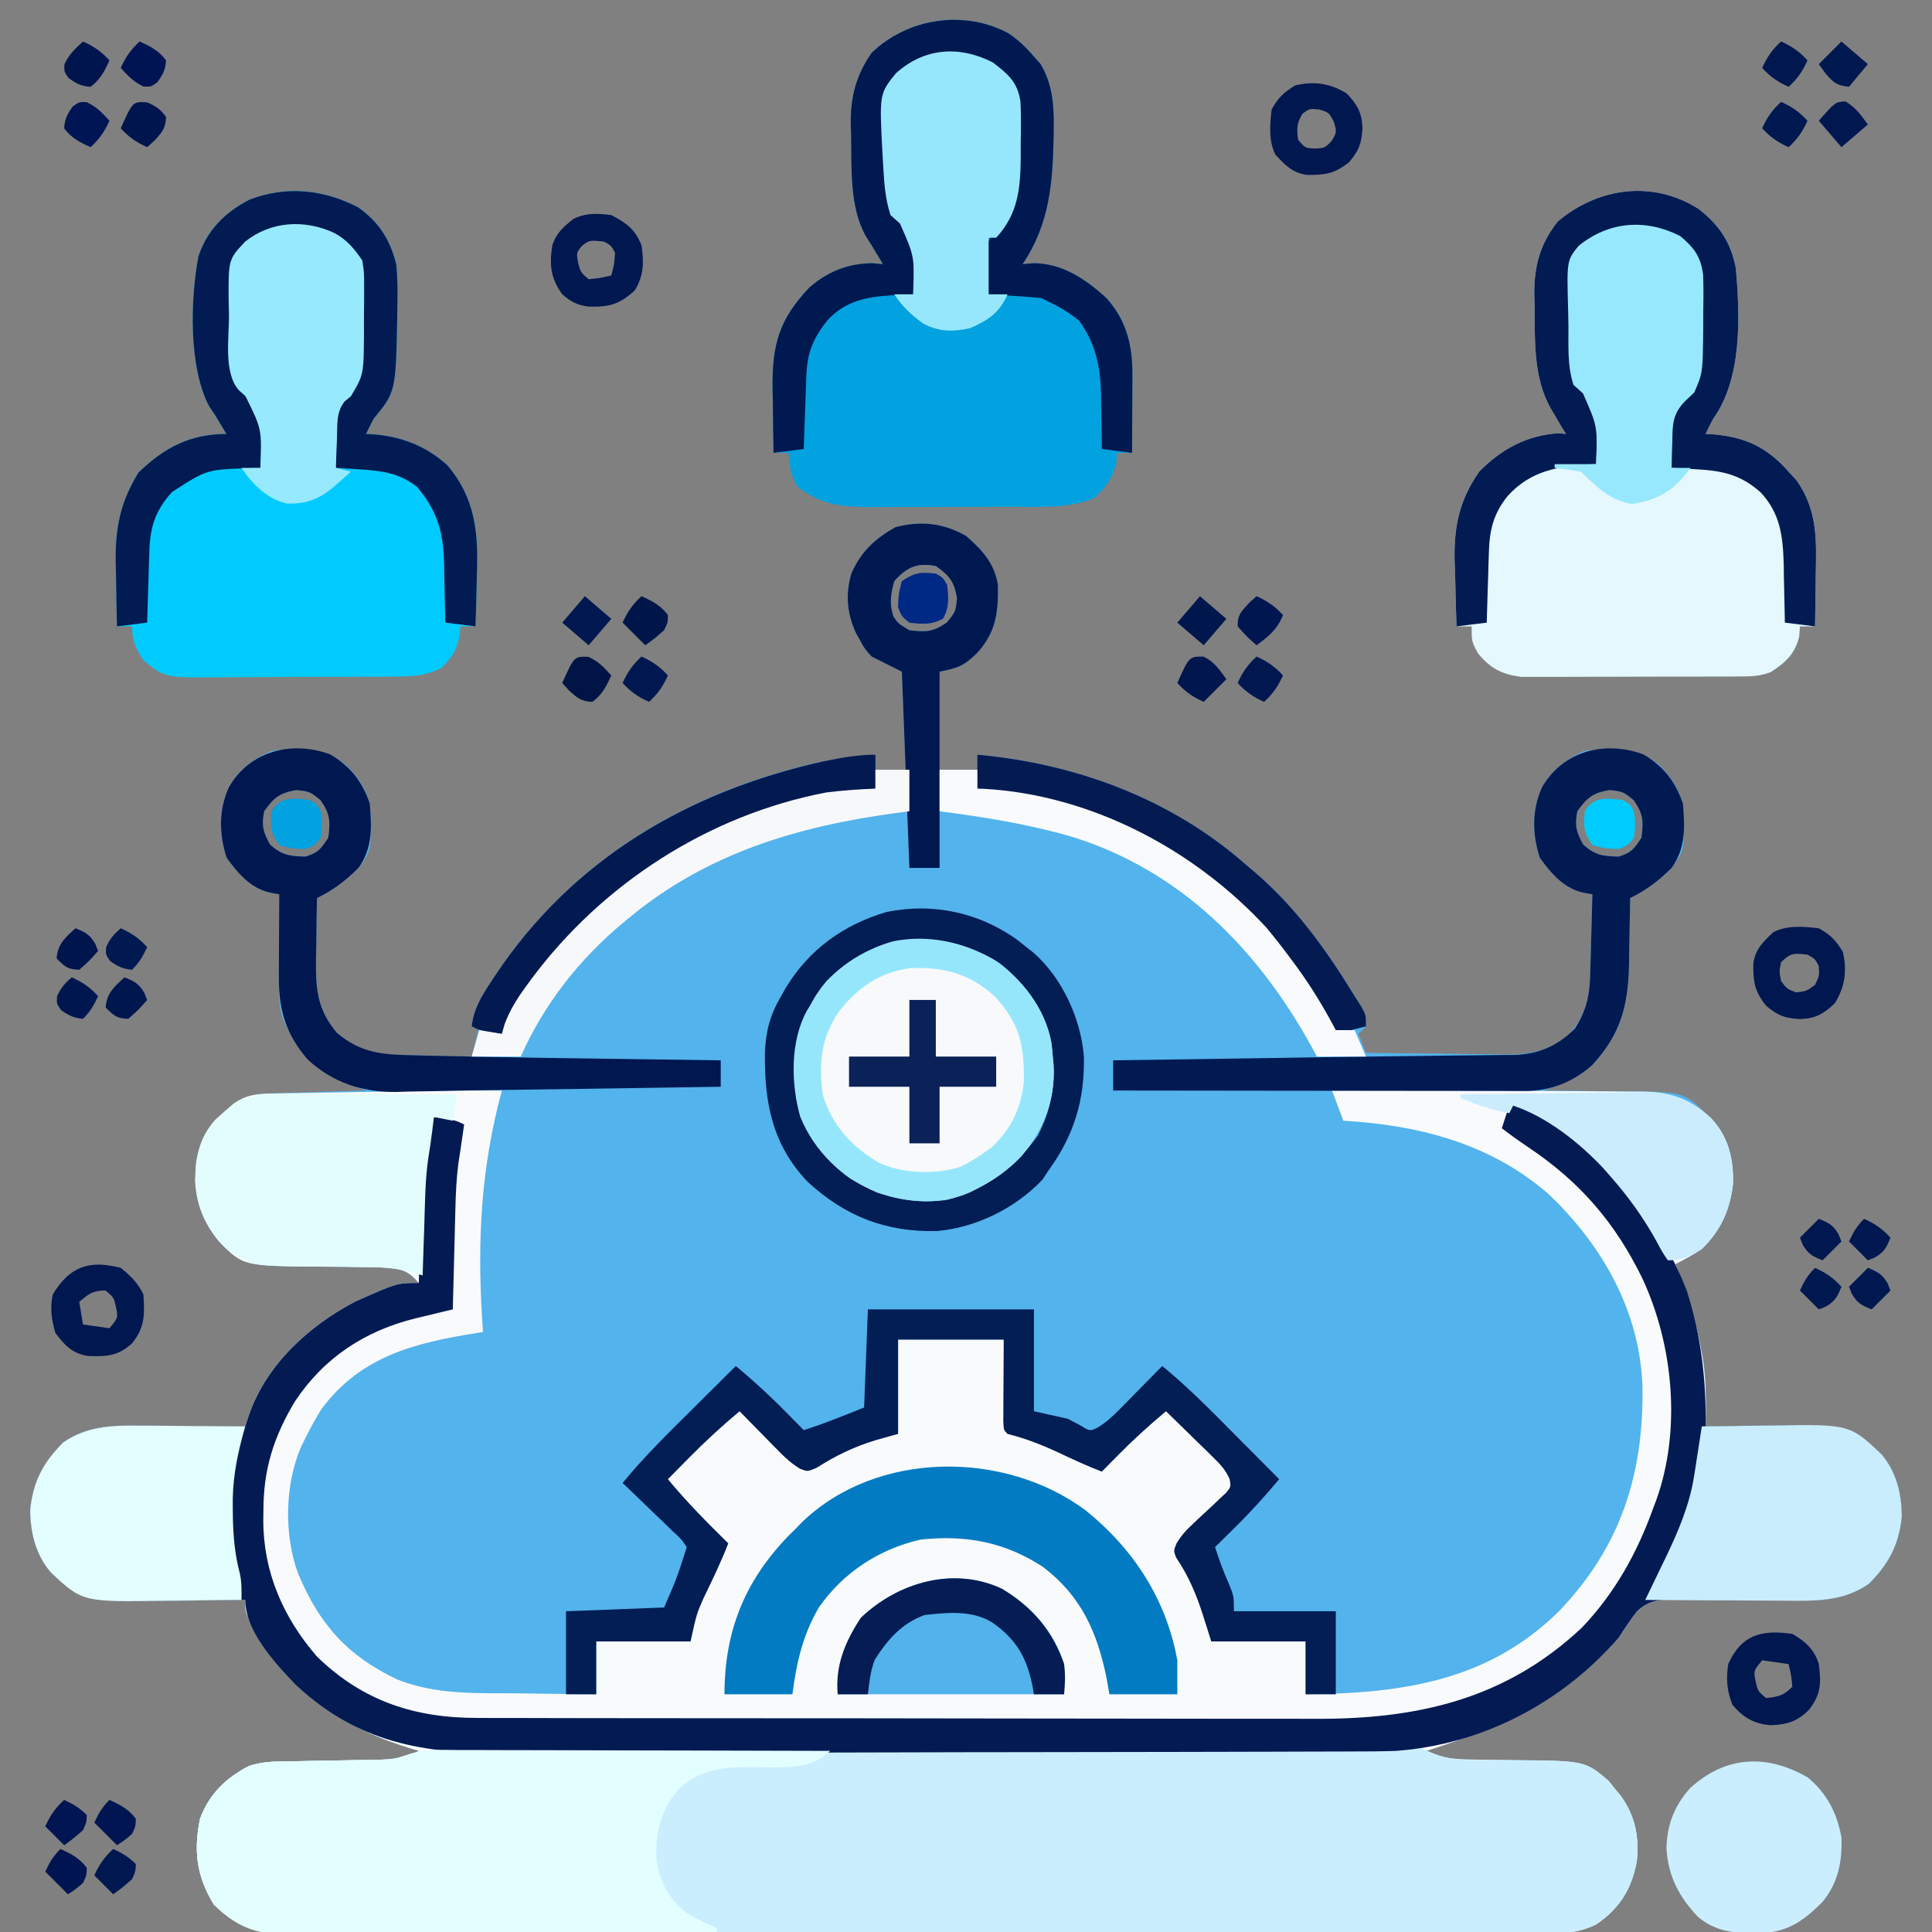 <svg xmlns="http://www.w3.org/2000/svg" width="512" height="512"><rect width="100%" height="100%" fill="#808080" stroke="none"/><path d="M0 0 C4.277 3.694 7.593 7.349 8.469 13.051 C8.539 20.394 8.004 25.433 3 31 C-0.58 34.491 -1.898 34.98 -7 36 C-7 44.58 -7 53.16 -7 62 C-3.7 62 -0.4 62 3 62 C3 60.68 3 59.36 3 58 C28.966 60.341 54.255 69.614 74 87 C74.817 87.686 75.635 88.372 76.477 89.078 C87.473 98.543 95.505 109.723 103 122 C103.868 123.348 103.868 123.348 104.754 124.723 C106 127 106 127 106 130 C105.34 130.66 104.68 131.32 104 132 C104.66 133.65 105.32 135.3 106 137 C112.262 137.102 118.524 137.172 124.787 137.22 C126.915 137.24 129.043 137.267 131.17 137.302 C134.239 137.351 137.306 137.373 140.375 137.391 C141.318 137.411 142.261 137.432 143.233 137.453 C149.336 137.455 153.908 136.48 159 133 C163.874 127.997 165.226 123.264 165.414 116.387 C165.453 115.14 165.491 113.892 165.531 112.607 C165.562 111.314 165.593 110.02 165.625 108.688 C165.664 107.375 165.702 106.062 165.742 104.709 C165.836 101.473 165.922 98.237 166 95 C165.214 94.86 164.429 94.719 163.62 94.575 C158.449 93.44 155.07 89.484 152.062 85.312 C150.049 79.036 149.9 72.625 152.688 66.562 C155.36 61.944 159.099 59.03 164 57 C171.139 56.103 177.497 56.106 183.414 60.5 C187.26 64.138 189.769 68.171 190.203 73.488 C190.366 83.33 190.366 83.33 187 88 C183.625 91.383 180.293 93.909 176 96 C175.986 97.247 175.986 97.247 175.972 98.519 C175.927 101.645 175.866 104.77 175.792 107.896 C175.751 109.897 175.729 111.899 175.707 113.9 C175.433 124.798 173.383 132.218 165.938 140.273 C162.123 143.673 157.792 145.403 153 147 C154.018 147.004 155.037 147.008 156.086 147.012 C159.896 147.034 163.705 147.089 167.514 147.153 C169.157 147.176 170.8 147.19 172.443 147.196 C190.043 147.265 190.043 147.265 196 153 C196.494 153.464 196.987 153.928 197.496 154.406 C202.156 159.368 203.457 165.21 203.25 171.891 C202.429 178.816 199.964 184.149 195 189 C192.72 190.522 190.45 191.751 188 193 C188.326 193.813 188.652 194.627 188.988 195.465 C191.523 202.111 193.546 208.618 194.812 215.625 C194.936 216.28 195.06 216.935 195.187 217.609 C196.209 223.727 196.111 229.813 196 236 C196.922 235.984 197.844 235.969 198.795 235.952 C202.256 235.901 205.716 235.863 209.177 235.835 C210.668 235.82 212.159 235.8 213.649 235.774 C224.477 235.589 234.247 235.521 242.562 243.336 C246.577 247.984 248 253.958 248 260 C247.188 267.462 244.592 272.408 239.25 277.75 C232.356 282.523 225.042 282.234 216.965 282.098 C214.835 282.094 212.706 282.092 210.576 282.092 C207.249 282.084 203.923 282.062 200.596 282.004 C197.364 281.952 194.135 281.958 190.902 281.973 C189.914 281.942 188.925 281.911 187.906 281.879 C183.673 281.938 181.056 282.029 177.86 284.968 C176.087 287.242 174.537 289.563 173 292 C159.105 307.88 141.777 315.728 122 322 C126.23 324.038 129.757 324.265 134.426 324.309 C135.877 324.334 137.328 324.359 138.779 324.385 C141.044 324.413 143.308 324.437 145.572 324.456 C164.039 324.64 164.039 324.64 170.242 329.902 C170.781 330.574 171.32 331.246 171.875 331.938 C172.429 332.607 172.984 333.276 173.555 333.965 C177.394 339.371 178.436 344.792 177.754 351.375 C176.362 358.667 173.204 363.763 167 368 C163.18 369.831 160.146 370.252 155.925 370.26 C154.698 370.267 153.47 370.274 152.205 370.281 C150.846 370.279 149.487 370.277 148.127 370.274 C146.681 370.279 145.234 370.284 143.788 370.29 C139.813 370.304 135.838 370.306 131.862 370.305 C127.575 370.307 123.288 370.32 119.001 370.332 C109.627 370.354 100.253 370.362 90.879 370.367 C85.027 370.371 79.174 370.377 73.321 370.384 C57.117 370.404 40.914 370.42 24.71 370.423 C23.673 370.424 22.636 370.424 21.567 370.424 C19.465 370.424 17.363 370.425 15.261 370.425 C13.696 370.425 13.696 370.425 12.099 370.426 C10.532 370.426 10.532 370.426 8.933 370.426 C-8.001 370.43 -24.934 370.457 -41.867 370.494 C-59.251 370.532 -76.636 370.551 -94.02 370.552 C-103.781 370.552 -113.542 370.561 -123.303 370.59 C-131.614 370.614 -139.924 370.622 -148.235 370.607 C-152.475 370.599 -156.715 370.6 -160.955 370.623 C-164.838 370.644 -168.721 370.641 -172.604 370.62 C-174.007 370.617 -175.41 370.621 -176.813 370.636 C-186.531 370.728 -192.318 369.555 -199.312 362.75 C-203.895 355.282 -204.735 348.581 -203 340 C-200.584 333.476 -196.152 329.155 -190 326 C-186.074 324.658 -182.012 324.811 -177.91 324.754 C-176.305 324.721 -174.701 324.688 -173.096 324.654 C-170.577 324.607 -168.058 324.562 -165.538 324.523 C-163.1 324.483 -160.661 324.432 -158.223 324.379 C-157.474 324.37 -156.724 324.362 -155.953 324.353 C-151.881 324.258 -148.67 323.804 -145 322 C-146.45 321.563 -146.45 321.563 -147.93 321.117 C-166.426 315.372 -180.245 305.157 -189.723 287.855 C-191 285 -191 285 -191 282 C-192.074 282.016 -193.147 282.031 -194.254 282.048 C-198.274 282.102 -202.294 282.136 -206.314 282.165 C-208.047 282.18 -209.78 282.2 -211.513 282.226 C-214.018 282.263 -216.522 282.28 -219.027 282.293 C-220.172 282.316 -220.172 282.316 -221.339 282.34 C-229.425 282.342 -236.612 280.257 -242.562 274.664 C-246.577 270.016 -248 264.042 -248 258 C-247.188 250.538 -244.592 245.592 -239.25 240.25 C-233.036 235.948 -226.442 235.706 -219.125 235.805 C-218.315 235.808 -217.505 235.81 -216.671 235.813 C-214.114 235.824 -211.557 235.849 -209 235.875 C-207.254 235.885 -205.508 235.894 -203.762 235.902 C-199.508 235.924 -195.254 235.959 -191 236 C-190.699 235.065 -190.398 234.13 -190.088 233.167 C-185.463 219.706 -174.31 209.502 -162 203 C-150.823 198 -150.823 198 -145 198 C-147.239 195.425 -148.658 194.586 -152 194 C-154.5 193.896 -156.977 193.839 -159.477 193.824 C-160.967 193.801 -162.458 193.777 -163.949 193.752 C-166.279 193.717 -168.609 193.688 -170.939 193.674 C-191.516 193.532 -191.516 193.532 -197.922 187.058 C-203.166 180.636 -204.811 174.164 -204 166 C-202.878 158.831 -199.635 155.133 -194.156 150.531 C-190.262 147.766 -186.8 147.821 -182.145 147.684 C-181.483 147.663 -180.821 147.642 -180.14 147.621 C-178.031 147.555 -175.922 147.496 -173.812 147.438 C-172.381 147.394 -170.949 147.351 -169.518 147.307 C-166.012 147.2 -162.506 147.098 -159 147 C-160.016 146.614 -160.016 146.614 -161.053 146.219 C-161.947 145.872 -162.841 145.525 -163.762 145.168 C-164.646 144.828 -165.53 144.488 -166.44 144.137 C-173.789 140.872 -177.821 135.224 -181 128 C-182.159 124.409 -182.114 121.022 -182.098 117.266 C-182.093 115.322 -182.093 115.322 -182.088 113.34 C-182.08 111.977 -182.071 110.613 -182.062 109.25 C-182.057 107.871 -182.053 106.492 -182.049 105.113 C-182.037 101.742 -182.021 98.371 -182 95 C-182.786 94.86 -183.571 94.719 -184.38 94.575 C-189.551 93.44 -192.93 89.484 -195.938 85.312 C-197.951 79.036 -198.1 72.625 -195.312 66.562 C-192.64 61.944 -188.901 59.03 -184 57 C-176.861 56.103 -170.503 56.106 -164.586 60.5 C-160.74 64.138 -158.231 68.171 -157.797 73.488 C-157.634 83.33 -157.634 83.33 -161 88 C-164.375 91.383 -167.707 93.909 -172 96 C-172.088 100.187 -172.141 104.374 -172.188 108.562 C-172.213 109.744 -172.238 110.925 -172.264 112.143 C-172.331 120.158 -171.979 125.457 -166.688 131.75 C-161.873 135.781 -157.769 137.363 -151.508 137.512 C-150.309 137.547 -149.11 137.583 -147.875 137.619 C-146.019 137.653 -146.019 137.653 -144.125 137.688 C-142.864 137.722 -141.604 137.756 -140.305 137.791 C-137.203 137.873 -134.102 137.942 -131 138 C-130.01 134.04 -130.01 134.04 -129 130 C-129.66 130 -130.32 130 -131 130 C-130.452 125.431 -128.492 122.138 -126 118.375 C-125.598 117.762 -125.197 117.149 -124.783 116.517 C-104.304 85.761 -73.523 67.486 -37.852 59.746 C-33.219 58.849 -28.706 58.299 -24 58 C-24 59.32 -24 60.64 -24 62 C-21.36 62 -18.72 62 -16 62 C-16.33 53.42 -16.66 44.84 -17 36 C-19.64 34.68 -22.28 33.36 -25 32 C-26.84 29.965 -26.84 29.965 -27.938 27.938 C-28.318 27.266 -28.698 26.594 -29.09 25.902 C-31.563 20.733 -32.031 15.304 -30.316 9.809 C-27.691 4.068 -24.184 0.807 -18.688 -2.312 C-11.927 -4.042 -6.145 -3.427 0 0 Z M-19 12 C-19.936 15.495 -20.374 17.846 -19.25 21.312 C-17.934 23.289 -17.934 23.289 -15 25 C-10.637 25.566 -8.702 25.493 -5.062 22.938 C-2.765 20.104 -2.765 20.104 -2.375 16.5 C-3.166 12.07 -4.365 10.608 -8 8 C-12.978 7.067 -15.645 8.262 -19 12 Z M-186 73 C-186.712 76.799 -186.313 78.437 -184.438 81.812 C-181.274 84.652 -179.208 84.925 -175 85 C-171.602 83.898 -171.053 83.079 -169 80 C-168.434 75.637 -168.507 73.702 -171.062 70.062 C-173.896 67.765 -173.896 67.765 -177.5 67.375 C-181.93 68.166 -183.392 69.365 -186 73 Z M162 73 C161.288 76.799 161.687 78.437 163.562 81.812 C166.726 84.652 168.792 84.925 173 85 C176.398 83.898 176.947 83.079 179 80 C179.566 75.637 179.493 73.702 176.938 70.062 C174.104 67.765 174.104 67.765 170.5 67.375 C166.07 68.166 164.608 69.365 162 73 Z " fill="#53B3EC" transform="translate(256,142)"></path><path d="M0 0 C-0.266 1.03 -0.531 2.06 -0.805 3.121 C-5.938 23.583 -6.527 43.008 -5 64 C-5.868 64.135 -5.868 64.135 -6.753 64.272 C-23.057 66.877 -37.347 70.392 -47.75 84.348 C-49.331 86.842 -50.697 89.35 -52 92 C-52.414 92.831 -52.828 93.663 -53.254 94.52 C-57.525 104.446 -57.774 117.797 -54 128 C-48.396 141.411 -40.951 149.827 -27.745 156.065 C-17.449 160.198 -6.664 159.673 4.25 159.75 C6.267 159.778 8.284 159.808 10.301 159.84 C15.2 159.913 20.1 159.963 25 160 C25 155.38 25 150.76 25 146 C33.25 146 41.5 146 50 146 C50.66 142.37 51.32 138.74 52 135 C53.797 131.223 53.797 131.223 55.75 128.062 C57.751 124.981 57.751 124.981 59 122 C57.859 118.879 56.09 116.852 53.742 114.547 C53.117 113.928 52.492 113.309 51.848 112.672 C51.197 112.038 50.546 111.403 49.875 110.75 C49.216 110.1 48.558 109.451 47.879 108.781 C46.257 107.183 44.631 105.589 43 104 C47.068 99.109 51.344 94.526 55.875 90.062 C56.468 89.474 57.061 88.886 57.672 88.279 C59.112 86.851 60.556 85.425 62 84 C68.033 88.984 73.518 94.419 79 100 C84 98.08 88.75 95.708 93.551 93.34 C97 92 97 92 105 91 C105 82.75 105 74.5 105 66 C114.24 66 123.48 66 133 66 C133.33 73.92 133.66 81.84 134 90 C137.187 91.083 137.187 91.083 140.438 92.188 C145.723 94.011 150.471 96.167 155.133 99.277 C157.007 100.246 157.007 100.246 158.901 99.249 C161.097 97.942 162.665 96.563 164.453 94.742 C165.072 94.117 165.691 93.492 166.328 92.848 C166.962 92.197 167.597 91.546 168.25 90.875 C168.9 90.216 169.549 89.558 170.219 88.879 C171.817 87.257 173.411 85.631 175 84 C179.637 87.905 184.154 91.898 188.5 96.125 C189.049 96.637 189.598 97.149 190.164 97.676 C191.719 99.195 191.719 99.195 194 102 C193.72 105.435 192.253 107.106 189.84 109.453 C189.211 110.072 188.583 110.691 187.936 111.328 C187.276 111.962 186.617 112.597 185.938 113.25 C184.943 114.225 184.943 114.225 183.928 115.219 C182.292 116.819 180.649 118.413 179 120 C180.383 123.541 181.897 126.991 183.5 130.438 C188 140.314 188 140.314 188 146 C196.25 146 204.5 146 213 146 C213 150.62 213 155.24 213 160 C238.601 159.773 261.535 156.536 280.348 137.785 C296.565 120.755 302.622 101.614 302.27 78.434 C301.557 58.346 291.629 40.98 277.25 27.312 C261.791 13.971 242.969 9.173 223 8 C222.01 5.36 221.02 2.72 220 0 C229.969 -0.075 239.936 -0.058 249.905 -0.012 C253.312 0.001 256.719 0.009 260.126 0.018 C266.626 0.037 273.124 0.088 279.623 0.154 C282.244 0.176 284.865 0.19 287.486 0.195 C291.221 0.205 294.956 0.245 298.691 0.293 C300.376 0.287 300.376 0.287 302.094 0.281 C309.899 0.426 314.786 2.094 320.518 7.407 C325.139 12.405 326.458 18.198 326.25 24.891 C325.429 31.816 322.964 37.149 318 42 C315.72 43.522 313.45 44.751 311 46 C311.326 46.813 311.652 47.627 311.988 48.465 C314.523 55.111 316.546 61.618 317.812 68.625 C317.936 69.28 318.06 69.935 318.187 70.609 C319.209 76.727 319.111 82.813 319 89 C320.383 88.976 320.383 88.976 321.795 88.952 C325.256 88.901 328.716 88.863 332.177 88.835 C333.668 88.82 335.159 88.8 336.649 88.774 C347.477 88.589 357.247 88.521 365.562 96.336 C369.577 100.984 371 106.958 371 113 C370.188 120.462 367.592 125.408 362.25 130.75 C355.356 135.523 348.042 135.234 339.965 135.098 C337.835 135.094 335.706 135.092 333.576 135.092 C330.249 135.084 326.923 135.062 323.596 135.004 C320.364 134.952 317.135 134.958 313.902 134.973 C312.914 134.942 311.925 134.911 310.906 134.879 C306.673 134.938 304.056 135.029 300.86 137.968 C299.087 140.242 297.537 142.563 296 145 C282.105 160.88 264.777 168.728 245 175 C249.23 177.038 252.757 177.265 257.426 177.309 C258.877 177.334 260.328 177.359 261.779 177.385 C264.044 177.413 266.308 177.437 268.572 177.456 C287.039 177.64 287.039 177.64 293.242 182.902 C293.781 183.574 294.32 184.246 294.875 184.938 C295.429 185.607 295.984 186.276 296.555 186.965 C300.394 192.371 301.436 197.792 300.754 204.375 C299.362 211.667 296.204 216.763 290 221 C286.18 222.831 283.146 223.252 278.925 223.26 C277.698 223.267 276.47 223.274 275.205 223.281 C273.846 223.279 272.487 223.277 271.127 223.274 C269.681 223.279 268.234 223.284 266.788 223.29 C262.813 223.304 258.838 223.306 254.862 223.305 C250.575 223.307 246.288 223.32 242.001 223.332 C232.627 223.354 223.253 223.362 213.879 223.367 C208.027 223.371 202.174 223.377 196.321 223.384 C180.117 223.404 163.914 223.42 147.71 223.423 C146.673 223.424 145.636 223.424 144.567 223.424 C142.465 223.424 140.363 223.425 138.261 223.425 C136.696 223.425 136.696 223.425 135.099 223.426 C133.532 223.426 133.532 223.426 131.933 223.426 C114.999 223.43 98.066 223.457 81.133 223.494 C63.749 223.532 46.364 223.551 28.98 223.552 C19.219 223.552 9.458 223.561 -0.303 223.59 C-8.614 223.614 -16.924 223.622 -25.235 223.607 C-29.475 223.599 -33.715 223.6 -37.955 223.623 C-41.838 223.644 -45.721 223.641 -49.604 223.62 C-51.007 223.617 -52.41 223.621 -53.813 223.636 C-63.531 223.728 -69.318 222.555 -76.312 215.75 C-80.895 208.282 -81.735 201.581 -80 193 C-77.584 186.476 -73.152 182.155 -67 179 C-63.074 177.658 -59.012 177.811 -54.91 177.754 C-53.305 177.721 -51.701 177.688 -50.096 177.654 C-47.577 177.607 -45.058 177.562 -42.538 177.523 C-40.1 177.483 -37.661 177.432 -35.223 177.379 C-34.474 177.37 -33.724 177.362 -32.953 177.353 C-28.881 177.258 -25.67 176.804 -22 175 C-23.45 174.563 -23.45 174.563 -24.93 174.117 C-43.426 168.372 -57.245 158.157 -66.723 140.855 C-68 138 -68 138 -68 135 C-69.611 135.024 -69.611 135.024 -71.254 135.048 C-75.274 135.102 -79.294 135.136 -83.314 135.165 C-85.047 135.18 -86.78 135.2 -88.513 135.226 C-91.018 135.263 -93.522 135.28 -96.027 135.293 C-97.172 135.316 -97.172 135.316 -98.339 135.34 C-106.425 135.342 -113.612 133.257 -119.562 127.664 C-123.577 123.016 -125 117.042 -125 111 C-124.188 103.538 -121.592 98.592 -116.25 93.25 C-110.036 88.948 -103.442 88.706 -96.125 88.805 C-95.315 88.808 -94.505 88.81 -93.671 88.813 C-91.114 88.824 -88.557 88.849 -86 88.875 C-84.254 88.885 -82.508 88.894 -80.762 88.902 C-76.508 88.924 -72.254 88.959 -68 89 C-67.699 88.065 -67.398 87.13 -67.088 86.167 C-62.463 72.706 -51.31 62.502 -39 56 C-27.823 51 -27.823 51 -22 51 C-24.239 48.425 -25.658 47.586 -29 47 C-31.5 46.896 -33.977 46.839 -36.477 46.824 C-37.967 46.801 -39.458 46.777 -40.949 46.752 C-43.279 46.717 -45.609 46.688 -47.939 46.674 C-68.516 46.532 -68.516 46.532 -74.922 40.058 C-80.166 33.636 -81.811 27.164 -81 19 C-79.878 11.831 -76.635 8.133 -71.156 3.531 C-67.748 1.111 -64.957 0.864 -60.893 0.795 C-59.851 0.775 -58.808 0.755 -57.735 0.734 C-56.607 0.718 -55.479 0.701 -54.316 0.684 C-52.568 0.652 -52.568 0.652 -50.783 0.621 C-47.043 0.555 -43.303 0.496 -39.562 0.438 C-37.076 0.394 -34.59 0.351 -32.104 0.307 C-29.695 0.265 -27.287 0.224 -24.879 0.184 C-23.769 0.165 -22.659 0.146 -21.516 0.127 C-14.343 0.014 -7.173 -0.021 0 0 Z " fill="#F9FAFC" transform="translate(133,289)"></path><path d="M0 0 C2.555 0.094 2.555 0.094 5.954 1.568 C9.97 3.269 12.833 3.476 17.176 3.5 C18.231 3.516 18.231 3.516 19.308 3.533 C21.536 3.567 23.764 3.583 25.992 3.594 C46.551 3.697 46.551 3.697 52.797 8.996 C53.336 9.668 53.875 10.339 54.43 11.031 C54.984 11.7 55.538 12.369 56.11 13.059 C59.949 18.465 60.991 23.886 60.309 30.469 C58.917 37.76 55.759 42.857 49.555 47.094 C45.735 48.925 42.701 49.346 38.48 49.354 C37.253 49.361 36.025 49.368 34.76 49.375 C33.401 49.373 32.041 49.37 30.682 49.368 C29.236 49.372 27.789 49.378 26.343 49.384 C22.368 49.398 18.392 49.4 14.417 49.399 C10.13 49.401 5.843 49.414 1.556 49.425 C-7.818 49.448 -17.192 49.456 -26.566 49.461 C-32.418 49.464 -38.271 49.471 -44.124 49.478 C-60.328 49.498 -76.532 49.514 -92.735 49.517 C-93.772 49.517 -94.809 49.517 -95.878 49.518 C-97.98 49.518 -100.082 49.518 -102.184 49.519 C-103.749 49.519 -103.749 49.519 -105.346 49.519 C-106.913 49.52 -106.913 49.52 -108.512 49.52 C-125.446 49.523 -142.379 49.55 -159.312 49.588 C-176.697 49.626 -194.081 49.645 -211.465 49.645 C-221.226 49.646 -230.987 49.655 -240.748 49.683 C-249.059 49.708 -257.37 49.715 -265.68 49.7 C-269.92 49.693 -274.16 49.694 -278.4 49.717 C-282.283 49.737 -286.166 49.735 -290.049 49.714 C-291.452 49.71 -292.855 49.715 -294.258 49.729 C-303.976 49.822 -309.763 48.649 -316.758 41.844 C-321.34 34.376 -322.18 27.674 -320.445 19.094 C-318.029 12.57 -313.597 8.248 -307.445 5.094 C-303.519 3.752 -299.457 3.905 -295.355 3.848 C-293.75 3.815 -292.146 3.781 -290.541 3.748 C-288.022 3.701 -285.503 3.656 -282.983 3.617 C-280.545 3.577 -278.106 3.526 -275.668 3.473 C-274.919 3.464 -274.17 3.456 -273.398 3.447 C-269.249 3.373 -269.249 3.373 -265.357 2.092 C-260.955 0.583 -256.673 0.806 -252.052 0.815 C-250.994 0.809 -249.936 0.804 -248.846 0.798 C-245.297 0.781 -241.747 0.778 -238.197 0.775 C-235.655 0.766 -233.112 0.755 -230.569 0.744 C-225.091 0.723 -219.613 0.707 -214.134 0.697 C-206.207 0.682 -198.279 0.657 -190.352 0.629 C-177.482 0.583 -164.611 0.547 -151.741 0.516 C-139.254 0.485 -126.767 0.451 -114.28 0.411 C-113.511 0.409 -112.742 0.406 -111.95 0.404 C-108.091 0.391 -104.233 0.379 -100.375 0.366 C-76.191 0.288 -52.006 0.216 -27.822 0.154 C-26.605 0.151 -25.388 0.147 -24.133 0.144 C-20.744 0.135 -17.355 0.127 -13.966 0.118 C-12.979 0.116 -11.992 0.113 -10.975 0.111 C-9.212 0.106 -7.449 0.104 -5.686 0.104 C-3.79 0.095 -1.895 0.052 0 0 Z " fill="#CBEEFE" transform="translate(373.445,462.906)"></path><path d="M0 0 C21.064 9.322 37.625 28.657 46 50 C49.798 61.97 51.188 73.497 51 86 C52.383 85.976 52.383 85.976 53.795 85.952 C57.256 85.901 60.716 85.863 64.177 85.835 C65.668 85.82 67.159 85.8 68.649 85.774 C79.477 85.589 89.247 85.521 97.562 93.336 C101.577 97.984 103 103.958 103 110 C102.188 117.462 99.592 122.408 94.25 127.75 C87.356 132.523 80.042 132.234 71.965 132.098 C69.835 132.094 67.706 132.092 65.576 132.092 C62.249 132.084 58.923 132.062 55.596 132.004 C52.364 131.952 49.135 131.958 45.902 131.973 C44.914 131.942 43.925 131.911 42.906 131.879 C38.673 131.938 36.056 132.029 32.86 134.968 C31.087 137.242 29.537 139.563 28 142 C12.934 159.219 -8.079 170.31 -31 172 C-34.631 172.135 -38.257 172.152 -41.89 172.154 C-42.94 172.158 -43.991 172.163 -45.074 172.167 C-48.571 172.18 -52.068 172.187 -55.565 172.193 C-58.082 172.201 -60.6 172.209 -63.117 172.218 C-70.65 172.242 -78.183 172.257 -85.717 172.27 C-87.848 172.273 -89.979 172.277 -92.11 172.281 C-105.377 172.307 -118.643 172.329 -131.909 172.341 C-134.975 172.344 -138.04 172.347 -141.105 172.35 C-141.867 172.351 -142.628 172.352 -143.413 172.352 C-155.746 172.365 -168.08 172.398 -180.413 172.44 C-193.105 172.482 -205.798 172.506 -218.491 172.511 C-225.605 172.515 -232.719 172.526 -239.833 172.559 C-246.53 172.59 -253.225 172.596 -259.922 172.584 C-262.369 172.584 -264.817 172.592 -267.264 172.609 C-288.987 172.757 -306.163 169.829 -322.605 154.5 C-328.064 148.801 -336 140.282 -336 132 C-337.611 132.024 -337.611 132.024 -339.254 132.048 C-343.274 132.102 -347.294 132.136 -351.314 132.165 C-353.047 132.18 -354.78 132.2 -356.513 132.226 C-359.018 132.263 -361.522 132.28 -364.027 132.293 C-365.172 132.316 -365.172 132.316 -366.339 132.34 C-374.425 132.342 -381.612 130.257 -387.562 124.664 C-391.577 120.016 -393 114.042 -393 108 C-392.188 100.538 -389.592 95.592 -384.25 90.25 C-378.036 85.948 -371.442 85.706 -364.125 85.805 C-363.315 85.808 -362.505 85.81 -361.671 85.813 C-359.114 85.824 -356.557 85.849 -354 85.875 C-352.254 85.885 -350.508 85.894 -348.762 85.902 C-344.508 85.924 -340.254 85.959 -336 86 C-335.699 85.065 -335.398 84.13 -335.088 83.167 C-330.463 69.706 -319.31 59.502 -307 53 C-295.823 48 -295.823 48 -290 48 C-289.985 47.2 -289.971 46.4 -289.956 45.576 C-289.358 16.229 -289.358 16.229 -286 4 C-280.25 4.875 -280.25 4.875 -278 6 C-279 13 -279 13 -279.515 16.225 C-280.036 20.283 -280.223 24.254 -280.316 28.34 C-280.348 29.49 -280.348 29.49 -280.379 30.664 C-280.444 33.088 -280.503 35.513 -280.562 37.938 C-280.606 39.592 -280.649 41.246 -280.693 42.9 C-280.8 46.933 -280.901 50.967 -281 55 C-282.081 55.258 -283.162 55.515 -284.276 55.781 C-285.718 56.131 -287.16 56.481 -288.602 56.832 C-289.311 57 -290.021 57.169 -290.752 57.342 C-304.289 60.658 -315.105 67.757 -322.875 79.438 C-328.501 88.885 -331.179 97.356 -331.188 108.25 C-331.206 109.482 -331.206 109.482 -331.225 110.738 C-331.257 124.543 -325.988 136.628 -317 147 C-304.8 158.892 -290.948 163.322 -274.269 163.267 C-273.235 163.272 -272.201 163.276 -271.136 163.281 C-267.697 163.294 -264.258 163.292 -260.818 163.291 C-258.342 163.297 -255.865 163.303 -253.389 163.311 C-247.374 163.327 -241.359 163.333 -235.345 163.334 C-230.449 163.335 -225.554 163.339 -220.659 163.346 C-206.748 163.363 -192.838 163.372 -178.927 163.371 C-177.804 163.371 -177.804 163.371 -176.659 163.371 C-175.909 163.371 -175.16 163.37 -174.388 163.37 C-162.256 163.37 -150.124 163.389 -137.992 163.417 C-125.503 163.446 -113.015 163.459 -100.527 163.458 C-93.529 163.457 -86.53 163.462 -79.532 163.484 C-72.943 163.504 -66.355 163.504 -59.766 163.489 C-57.359 163.487 -54.952 163.492 -52.545 163.504 C-25.478 163.632 -2.088 158.426 18.25 139.312 C26.86 130.282 32.775 119.693 37 108 C37.307 107.187 37.614 106.373 37.93 105.535 C44.6 86.952 42.454 64.446 34.263 46.83 C27.013 31.952 17.675 21.179 3.988 12.016 C1.6 10.405 -0.717 8.755 -3 7 C-1.125 1.125 -1.125 1.125 0 0 Z " fill="#031B52" transform="translate(401,292)"></path><path d="M0 0 C2.656 1.784 4.729 3.774 6.797 6.207 C7.354 6.826 7.911 7.445 8.484 8.082 C11.725 13.328 12.13 19.121 12.047 25.145 C12.039 25.878 12.03 26.612 12.022 27.368 C11.775 39.764 10.941 50.603 3.797 61.207 C4.766 61.125 5.736 61.042 6.734 60.957 C14.36 61.003 20.64 65.244 26.07 70.273 C31.36 76.198 32.931 82.738 32.895 90.504 C32.89 92.312 32.89 92.312 32.885 94.156 C32.872 96.038 32.872 96.038 32.859 97.957 C32.855 99.227 32.85 100.496 32.846 101.805 C32.834 104.939 32.817 108.073 32.797 111.207 C31.477 111.207 30.157 111.207 28.797 111.207 C28.735 112.073 28.673 112.94 28.609 113.832 C27.569 118.152 25.999 120.144 22.797 123.207 C16.051 125.98 8.989 125.513 1.797 125.508 C0.434 125.512 -0.93 125.516 -2.293 125.521 C-5.141 125.528 -7.988 125.528 -10.836 125.523 C-14.471 125.517 -18.105 125.534 -21.74 125.557 C-24.552 125.572 -27.364 125.573 -30.176 125.57 C-32.163 125.57 -34.15 125.584 -36.137 125.598 C-43.901 125.559 -49.217 125.144 -55.578 120.457 C-57.744 117.458 -57.923 114.846 -58.203 111.207 C-59.523 111.207 -60.843 111.207 -62.203 111.207 C-62.291 106.707 -62.344 102.208 -62.391 97.707 C-62.416 96.439 -62.441 95.17 -62.467 93.863 C-62.556 82.456 -60.712 75.845 -52.738 67.418 C-47.905 63.202 -42.505 61.035 -36.078 60.957 C-35.129 61.04 -34.181 61.122 -33.203 61.207 C-33.636 60.485 -34.069 59.763 -34.516 59.02 C-35.072 58.091 -35.629 57.163 -36.203 56.207 C-36.708 55.423 -37.214 54.64 -37.734 53.832 C-42.114 46.004 -41.479 35.812 -41.641 27.082 C-41.675 26.069 -41.709 25.056 -41.745 24.012 C-41.786 16.772 -40.362 11.211 -36.203 5.207 C-26.703 -3.945 -11.842 -6.299 0 0 Z " fill="#01A2DF" transform="translate(267.203,8.793)"></path><path d="M0 0 C5.449 3.928 8.348 8.456 10 15 C10.383 18.574 10.381 22.096 10.312 25.688 C10.296 27.14 10.296 27.14 10.278 28.621 C9.894 48.817 9.894 48.817 4 56 C3.309 57.321 2.638 58.653 2 60 C2.557 60.026 3.114 60.052 3.688 60.078 C11.269 60.642 17.832 63.118 23.561 68.298 C30.967 77.056 31.808 86.205 31.375 97.25 C31.345 98.592 31.317 99.935 31.293 101.277 C31.223 104.52 31.125 107.759 31 111 C29.68 111 28.36 111 27 111 C26.918 111.887 26.835 112.774 26.75 113.688 C25.883 117.516 24.761 119.239 22 122 C18.063 123.984 14.772 124.262 10.393 124.291 C9.075 124.303 7.756 124.316 6.398 124.329 C4.966 124.332 3.534 124.334 2.102 124.336 C0.623 124.342 -0.855 124.349 -2.333 124.356 C-5.428 124.368 -8.523 124.372 -11.618 124.371 C-15.571 124.37 -19.524 124.398 -23.477 124.432 C-26.529 124.454 -29.582 124.458 -32.634 124.457 C-34.091 124.46 -35.548 124.469 -37.005 124.484 C-51.286 124.622 -51.286 124.622 -57 120 C-59.077 116.716 -60 114.883 -60 111 C-61.32 111 -62.64 111 -64 111 C-64.117 106.542 -64.188 102.084 -64.25 97.625 C-64.284 96.373 -64.317 95.122 -64.352 93.832 C-64.447 84.729 -63.077 78.014 -58.312 70.25 C-51.525 63.646 -44.576 60 -35 60 C-35.433 59.278 -35.866 58.556 -36.312 57.812 C-36.869 56.884 -37.426 55.956 -38 55 C-38.505 54.254 -39.011 53.507 -39.531 52.738 C-45.062 42.427 -44.569 24.094 -42.383 12.816 C-39.997 5.882 -35.345 1.228 -28.867 -2.094 C-19.185 -5.842 -9.107 -4.794 0 0 Z " fill="#01CBFE" transform="translate(95,55)"></path><path d="M0 0 C5.448 4.262 8.485 8.785 9.805 15.594 C10.962 28.417 11.498 44.95 3.805 55.594 C3.11 56.913 2.429 58.24 1.805 59.594 C2.362 59.62 2.918 59.645 3.492 59.672 C12.096 60.311 18.052 63.042 23.805 69.594 C24.857 70.738 24.857 70.738 25.93 71.906 C31.519 79.917 31.18 87.633 30.992 97.094 C30.972 99.043 30.972 99.043 30.951 101.031 C30.916 104.219 30.867 107.406 30.805 110.594 C29.485 110.594 28.165 110.594 26.805 110.594 C26.712 111.924 26.712 111.924 26.617 113.281 C25.485 117.895 23.001 120.193 19.044 122.717 C16.047 123.89 13.512 123.856 10.295 123.868 C9.651 123.874 9.007 123.879 8.343 123.884 C6.218 123.898 4.093 123.897 1.969 123.895 C0.487 123.898 -0.995 123.903 -2.477 123.908 C-5.583 123.915 -8.688 123.915 -11.793 123.909 C-15.763 123.904 -19.733 123.921 -23.703 123.944 C-26.764 123.959 -29.825 123.959 -32.886 123.956 C-34.349 123.957 -35.812 123.962 -37.275 123.972 C-39.326 123.984 -41.376 123.978 -43.427 123.966 C-45.175 123.967 -45.175 123.967 -46.957 123.968 C-52.161 123.367 -55.288 121.716 -58.57 117.656 C-60.195 114.594 -60.195 114.594 -60.195 110.594 C-61.515 110.594 -62.835 110.594 -64.195 110.594 C-64.346 106.684 -64.454 102.775 -64.525 98.863 C-64.569 96.894 -64.646 94.925 -64.723 92.957 C-64.861 83.895 -63.407 77.123 -58.195 69.594 C-52.349 63.62 -45.548 59.921 -37.133 59.406 C-36.174 59.499 -36.174 59.499 -35.195 59.594 C-35.608 58.934 -36.02 58.274 -36.445 57.594 C-37.023 56.604 -37.6 55.614 -38.195 54.594 C-38.543 54.012 -38.891 53.431 -39.25 52.832 C-43.905 44.456 -43.41 34.903 -43.508 25.531 C-43.537 24.602 -43.566 23.674 -43.596 22.717 C-43.664 15.176 -42.099 9.262 -37.371 3.289 C-26.671 -5.729 -12.149 -7.782 0 0 Z " fill="#E4F8FE" transform="translate(450.195,55.406)"></path><path d="M0 0 C1.064 -0 2.128 -0.001 3.224 -0.001 C6.735 0.001 10.247 0.016 13.759 0.032 C16.195 0.035 18.632 0.038 21.069 0.04 C27.478 0.048 33.888 0.068 40.298 0.09 C46.84 0.11 53.382 0.119 59.925 0.129 C72.759 0.151 85.593 0.185 98.427 0.227 C93.16 5.494 85.478 4.485 78.552 4.54 C77.501 4.536 76.45 4.533 75.368 4.53 C68.503 4.663 63.665 5.597 58.427 10.227 C53.483 15.906 52.065 21.746 52.427 29.227 C53.486 35.238 55.526 39.416 60.427 43.227 C63.036 44.701 65.688 46.011 68.427 47.227 C68.427 47.557 68.427 47.887 68.427 48.227 C52.528 48.344 36.629 48.432 20.729 48.486 C13.347 48.512 5.964 48.547 -1.419 48.604 C-7.856 48.654 -14.293 48.686 -20.73 48.697 C-24.136 48.704 -27.542 48.719 -30.949 48.756 C-34.757 48.792 -38.565 48.797 -42.374 48.795 C-44.056 48.822 -44.056 48.822 -45.772 48.849 C-54.079 48.795 -58.961 46.742 -64.886 40.977 C-69.469 33.509 -70.308 26.808 -68.573 18.227 C-66.157 11.704 -61.725 7.382 -55.573 4.227 C-51.647 2.885 -47.586 3.038 -43.484 2.981 C-41.879 2.948 -40.274 2.915 -38.669 2.881 C-36.15 2.834 -33.631 2.789 -31.112 2.75 C-28.673 2.71 -26.235 2.659 -23.796 2.606 C-23.047 2.598 -22.298 2.589 -21.526 2.58 C-17.382 2.509 -17.382 2.509 -13.496 1.222 C-9.035 -0.297 -4.68 -0.034 0 0 Z " fill="#E3FEFF" transform="translate(121.573,463.773)"></path><path d="M0 0 C7.591 5.271 13.538 12.752 15.332 21.902 C15.456 23.16 15.58 24.419 15.707 25.715 C15.823 26.829 15.823 26.829 15.941 27.965 C16.465 37.048 13.134 45.163 7.395 52.152 C3.914 55.784 0.179 58.435 -4.293 60.715 C-4.919 61.035 -5.546 61.354 -6.191 61.684 C-14.145 65.19 -22.793 64.515 -30.883 61.746 C-40.161 57.776 -47.359 51.088 -51.23 41.652 C-53.692 32.898 -53.909 21.676 -49.477 13.594 C-49.086 12.974 -48.695 12.354 -48.293 11.715 C-47.954 11.105 -47.615 10.495 -47.266 9.867 C-42.754 2.561 -34.744 -2.555 -26.562 -4.848 C-17.133 -6.665 -8.357 -4.684 0 0 Z " fill="#F8F9FB" transform="translate(263.293,254.285)"></path><path d="M0 0 C14.52 0 29.04 0 44 0 C44 8.91 44 17.82 44 27 C48.455 27.99 48.455 27.99 53 29 C54.093 29.578 55.186 30.155 56.312 30.75 C58.847 32.314 58.847 32.314 60.938 31.295 C63.162 29.898 64.832 28.395 66.672 26.523 C67.336 25.853 68 25.183 68.684 24.492 C69.706 23.444 69.706 23.444 70.75 22.375 C71.447 21.669 72.145 20.962 72.863 20.234 C74.58 18.494 76.292 16.749 78 15 C84.928 20.666 91.142 27.03 97.438 33.375 C98.562 34.504 99.686 35.633 100.811 36.762 C103.543 39.505 106.272 42.252 109 45 C105.224 49.516 101.324 53.813 97.125 57.938 C96.627 58.431 96.13 58.924 95.617 59.432 C94.414 60.623 93.207 61.812 92 63 C93.073 66.311 94.199 69.444 95.625 72.625 C97 76 97 76 97 80 C105.91 80 114.82 80 124 80 C124 87.26 124 94.52 124 102 C121.36 102 118.72 102 116 102 C116 97.38 116 92.76 116 88 C107.75 88 99.5 88 91 88 C90.278 85.711 89.556 83.421 88.812 81.062 C87.036 75.532 85.001 70.677 81.723 65.832 C81 64 81 64 81.763 62.079 C83.02 59.967 84.273 58.567 86.074 56.906 C86.659 56.351 87.243 55.795 87.846 55.223 C89.08 54.068 90.319 52.92 91.564 51.777 C92.436 50.944 92.436 50.944 93.324 50.094 C93.861 49.596 94.398 49.097 94.952 48.584 C96.197 47.045 96.197 47.045 95.892 45.05 C94.784 42.503 93.39 41.05 91.402 39.109 C90.324 38.046 90.324 38.046 89.225 36.961 C88.47 36.231 87.715 35.502 86.938 34.75 C86.179 34.005 85.42 33.26 84.639 32.492 C82.766 30.655 80.886 28.824 79 27 C74.671 30.629 70.533 34.35 66.562 38.375 C65.265 39.686 65.265 39.686 63.941 41.023 C63.301 41.676 62.66 42.328 62 43 C58.12 41.5 54.382 39.785 50.625 38 C46.105 35.894 41.826 34.206 37 33 C36 32 36 32 35.886 29.683 C35.894 28.183 35.894 28.183 35.902 26.652 C35.905 25.68 35.907 24.708 35.91 23.707 C35.919 22.463 35.928 21.219 35.938 19.938 C35.958 15.998 35.979 12.059 36 8 C26.76 8 17.52 8 8 8 C8 16.25 8 24.5 8 33 C6.082 33.536 4.164 34.072 2.188 34.625 C-3.653 36.385 -8.521 38.762 -13.66 42.023 C-16 43 -16 43 -17.93 42.265 C-20.094 40.943 -21.679 39.549 -23.453 37.742 C-24.072 37.117 -24.691 36.492 -25.328 35.848 C-25.962 35.197 -26.597 34.546 -27.25 33.875 C-27.9 33.216 -28.549 32.558 -29.219 31.879 C-30.817 30.257 -32.411 28.631 -34 27 C-38.703 30.923 -43.143 35.01 -47.438 39.375 C-47.978 39.92 -48.519 40.466 -49.076 41.027 C-50.386 42.349 -51.694 43.674 -53 45 C-48.016 51.033 -42.581 56.518 -37 62 C-38.922 66.981 -41.244 71.745 -43.562 76.551 C-45.378 80.664 -45.378 80.664 -47 88 C-55.25 88 -63.5 88 -72 88 C-72 92.62 -72 97.24 -72 102 C-74.64 102 -77.28 102 -80 102 C-80 94.74 -80 87.48 -80 80 C-71.42 79.67 -62.84 79.34 -54 79 C-50.595 71.134 -50.595 71.134 -48 63 C-49.443 60.864 -49.443 60.864 -51.621 58.891 C-52.391 58.137 -53.162 57.382 -53.955 56.605 C-54.774 55.828 -55.593 55.051 -56.438 54.25 C-57.253 53.457 -58.068 52.664 -58.908 51.848 C-60.928 49.887 -62.959 47.939 -65 46 C-59.334 39.072 -52.97 32.858 -46.625 26.562 C-45.496 25.438 -44.367 24.314 -43.238 23.189 C-40.495 20.457 -37.748 17.728 -35 15 C-30.484 18.776 -26.187 22.676 -22.062 26.875 C-21.569 27.373 -21.076 27.87 -20.568 28.383 C-19.377 29.586 -18.188 30.793 -17 32 C-11.514 30.268 -6.389 28.156 -1 26 C-0.67 17.42 -0.34 8.84 0 0 Z " fill="#031D55" transform="translate(230,347)"></path><path d="M0 0 C12.703 10.213 21.416 23.586 24.333 39.763 C24.333 42.733 24.333 45.703 24.333 48.763 C18.393 48.763 12.453 48.763 6.333 48.763 C6.086 47.34 5.838 45.917 5.583 44.451 C3.075 32.202 -1.188 22.636 -11.354 14.951 C-21.479 8.394 -31.702 6.496 -43.667 7.763 C-54.655 10.242 -64.232 16.504 -70.667 25.763 C-74.969 33.17 -76.573 40.317 -77.667 48.763 C-83.607 48.763 -89.547 48.763 -95.667 48.763 C-95.667 32.168 -90.403 18.918 -78.834 6.904 C-78.119 6.197 -77.404 5.491 -76.667 4.763 C-76.126 4.201 -75.586 3.639 -75.03 3.06 C-55.216 -15.906 -21.457 -15.924 0 0 Z " fill="#037BC2" transform="translate(287.667,400.237)"></path><path d="M0 0 C1.081 0 2.162 0 3.275 0 C4.441 0.005 5.607 0.011 6.808 0.016 C8.599 0.018 8.599 0.018 10.427 0.02 C14.248 0.026 18.069 0.038 21.89 0.051 C24.478 0.056 27.066 0.061 29.654 0.065 C36.003 0.076 42.353 0.092 48.702 0.114 C48.372 2.424 48.042 4.734 47.702 7.114 C46.052 6.784 44.402 6.454 42.702 6.114 C42.558 7.289 42.414 8.465 42.265 9.676 C41.962 12.139 41.623 14.574 41.202 17.02 C40.344 22.984 40.332 29.037 40.14 35.051 C40.075 36.935 40.075 36.935 40.009 38.858 C39.903 41.943 39.801 45.028 39.702 48.114 C38.545 47.789 37.387 47.465 36.194 47.131 C32.033 46.094 28.134 45.86 23.835 45.84 C22.357 45.82 20.879 45.799 19.402 45.778 C17.116 45.755 14.83 45.739 12.544 45.733 C-5.188 45.656 -5.188 45.656 -12.298 41.114 C-17.514 35.843 -20.288 30.252 -20.61 22.801 C-20.403 16.622 -19.452 11.484 -15.2 6.805 C-10.155 2.203 -6.935 -0.016 0 0 Z " fill="#E3FDFE" transform="translate(72.298,289.886)"></path><path d="M0 0 C5.449 3.928 8.348 8.456 10 15 C10.383 18.574 10.381 22.096 10.312 25.688 C10.296 27.14 10.296 27.14 10.278 28.621 C9.894 48.817 9.894 48.817 4 56 C3.309 57.321 2.638 58.653 2 60 C2.557 60.026 3.114 60.052 3.688 60.078 C11.269 60.642 17.832 63.118 23.561 68.298 C30.967 77.056 31.808 86.205 31.375 97.25 C31.345 98.592 31.317 99.935 31.293 101.277 C31.223 104.52 31.125 107.759 31 111 C28.36 110.67 25.72 110.34 23 110 C22.991 109.285 22.981 108.569 22.972 107.832 C22.918 104.554 22.834 101.277 22.75 98 C22.736 96.875 22.722 95.749 22.707 94.59 C22.459 86.116 21.119 80.775 15.625 74.125 C10.937 70.33 6.023 69.736 0.125 69.375 C-1.027 69.3 -2.18 69.225 -3.367 69.148 C-4.67 69.075 -4.67 69.075 -6 69 C-6.136 66.457 -6.234 63.92 -6.312 61.375 C-6.375 60.306 -6.375 60.306 -6.439 59.215 C-6.573 53.374 -4.998 51.188 -1 47 C0.691 41.926 0.265 36.541 0.295 31.231 C0.307 29.83 0.327 28.43 0.357 27.03 C0.399 25.001 0.416 22.974 0.426 20.945 C0.44 19.734 0.455 18.522 0.47 17.274 C-0.092 13.362 -1.244 11.779 -4 9 C-9.997 5.377 -16.11 5.159 -23 6 C-26.764 7.23 -29.285 9.027 -31.661 12.26 C-33.225 15.461 -33.373 17.599 -33.363 21.148 C-33.363 22.319 -33.362 23.489 -33.361 24.695 C-33.345 25.91 -33.329 27.124 -33.312 28.375 C-33.316 29.582 -33.319 30.788 -33.322 32.031 C-33.344 40.74 -33.344 40.74 -31 49 C-30.14 49.808 -29.28 50.616 -28.395 51.449 C-25.686 54.335 -25.465 55.871 -25.561 59.771 C-25.623 60.782 -25.623 60.782 -25.688 61.812 C-25.71 62.505 -25.733 63.198 -25.756 63.912 C-25.814 65.609 -25.904 67.305 -26 69 C-27.002 69.026 -28.003 69.052 -29.035 69.078 C-40.241 69.442 -40.241 69.442 -49.449 75.422 C-53.778 80.234 -55.218 84.589 -55.414 90.957 C-55.472 92.625 -55.472 92.625 -55.531 94.326 C-55.562 95.477 -55.593 96.627 -55.625 97.812 C-55.683 99.567 -55.683 99.567 -55.742 101.357 C-55.836 104.238 -55.922 107.119 -56 110 C-58.64 110.33 -61.28 110.66 -64 111 C-64.117 106.542 -64.188 102.084 -64.25 97.625 C-64.284 96.373 -64.317 95.122 -64.352 93.832 C-64.447 84.729 -63.077 78.014 -58.312 70.25 C-51.525 63.646 -44.576 60 -35 60 C-35.433 59.278 -35.866 58.556 -36.312 57.812 C-36.869 56.884 -37.426 55.956 -38 55 C-38.505 54.254 -39.011 53.507 -39.531 52.738 C-45.062 42.427 -44.569 24.094 -42.383 12.816 C-39.997 5.882 -35.345 1.228 -28.867 -2.094 C-19.185 -5.842 -9.107 -4.794 0 0 Z " fill="#021B52" transform="translate(95,55)"></path><path d="M0 0 C5.448 4.262 8.485 8.785 9.805 15.594 C10.962 28.417 11.498 44.95 3.805 55.594 C3.11 56.913 2.429 58.24 1.805 59.594 C2.362 59.62 2.918 59.645 3.492 59.672 C12.096 60.311 18.052 63.042 23.805 69.594 C24.857 70.738 24.857 70.738 25.93 71.906 C31.519 79.917 31.18 87.633 30.992 97.094 C30.972 99.043 30.972 99.043 30.951 101.031 C30.916 104.219 30.867 107.406 30.805 110.594 C28.165 110.264 25.525 109.934 22.805 109.594 C22.795 108.878 22.786 108.163 22.776 107.426 C22.722 104.148 22.639 100.871 22.555 97.594 C22.541 96.468 22.526 95.343 22.512 94.184 C22.295 86.78 21.663 80.737 16.394 75.079 C11.152 70.41 6.36 69.354 -0.508 68.969 C-1.762 68.894 -3.016 68.819 -4.309 68.742 C-5.738 68.669 -5.738 68.669 -7.195 68.594 C-8.12 55.285 -8.12 55.285 -5.895 51.215 C-4.258 49.469 -4.258 49.469 -2.605 48.086 C1.67 43.562 0.071 33.925 0.117 28.156 C0.146 26.941 0.175 25.726 0.205 24.475 C0.344 15.694 0.344 15.694 -4.195 8.594 C-10.351 4.825 -17.314 4.434 -24.316 6.098 C-28.522 7.681 -30.776 9.892 -33.195 13.594 C-33.79 16.871 -33.79 16.871 -33.691 20.434 C-33.692 21.744 -33.693 23.054 -33.693 24.404 C-33.683 25.082 -33.673 25.76 -33.662 26.459 C-33.633 28.522 -33.641 30.583 -33.654 32.646 C-33.61 41.52 -33.61 41.52 -30.195 49.594 C-29.642 50.054 -29.089 50.514 -28.52 50.988 C-26.292 53.689 -26.887 56.95 -27.008 60.281 C-27.028 61.334 -27.028 61.334 -27.049 62.408 C-27.084 64.137 -27.138 65.865 -27.195 67.594 C-27.885 67.62 -28.575 67.645 -29.285 67.672 C-37.715 68.181 -44.79 69.553 -50.633 76.031 C-54.273 80.501 -55.434 84.839 -55.609 90.551 C-55.667 92.219 -55.667 92.219 -55.727 93.92 C-55.758 95.07 -55.788 96.221 -55.82 97.406 C-55.878 99.161 -55.878 99.161 -55.938 100.951 C-56.032 103.832 -56.117 106.713 -56.195 109.594 C-58.835 109.924 -61.475 110.254 -64.195 110.594 C-64.346 106.684 -64.454 102.775 -64.525 98.863 C-64.569 96.894 -64.646 94.925 -64.723 92.957 C-64.861 83.895 -63.407 77.123 -58.195 69.594 C-52.349 63.62 -45.548 59.921 -37.133 59.406 C-36.174 59.499 -36.174 59.499 -35.195 59.594 C-35.608 58.934 -36.02 58.274 -36.445 57.594 C-37.023 56.604 -37.6 55.614 -38.195 54.594 C-38.543 54.012 -38.891 53.431 -39.25 52.832 C-43.905 44.456 -43.41 34.903 -43.508 25.531 C-43.537 24.602 -43.566 23.674 -43.596 22.717 C-43.664 15.176 -42.099 9.262 -37.371 3.289 C-26.671 -5.729 -12.149 -7.782 0 0 Z " fill="#021B52" transform="translate(450.195,55.406)"></path><path d="M0 0 C5.324 3.118 8.548 7.199 10.512 13.09 C11.019 19.307 11.284 24.858 7.512 30.09 C4.136 33.473 0.805 35.999 -3.488 38.09 C-3.498 38.921 -3.507 39.753 -3.517 40.609 C-3.561 43.735 -3.623 46.86 -3.696 49.986 C-3.737 51.987 -3.76 53.989 -3.781 55.99 C-4.056 66.887 -6.105 74.308 -13.551 82.363 C-18.494 86.768 -24.579 89.217 -31.177 89.21 C-32.14 89.211 -33.104 89.213 -34.096 89.214 C-35.151 89.211 -36.207 89.207 -37.294 89.203 C-38.406 89.204 -39.518 89.204 -40.664 89.204 C-44.349 89.203 -48.034 89.195 -51.719 89.188 C-54.27 89.186 -56.822 89.184 -59.374 89.183 C-65.408 89.18 -71.443 89.172 -77.478 89.162 C-84.349 89.151 -91.219 89.145 -98.09 89.14 C-112.223 89.13 -126.355 89.112 -140.488 89.09 C-140.488 86.45 -140.488 83.81 -140.488 81.09 C-139.749 81.08 -139.009 81.069 -138.248 81.059 C-134.636 81.008 -131.025 80.957 -127.414 80.906 C-126.737 80.897 -126.061 80.887 -125.363 80.877 C-117.108 80.76 -108.853 80.639 -100.598 80.509 C-99.837 80.497 -99.075 80.485 -98.29 80.473 C-95.207 80.424 -92.125 80.375 -89.042 80.326 C-80.224 80.186 -71.406 80.061 -62.587 79.975 C-58.438 79.933 -54.29 79.875 -50.142 79.814 C-48.262 79.79 -46.382 79.772 -44.503 79.762 C-41.92 79.747 -39.34 79.708 -36.758 79.664 C-35.662 79.667 -35.662 79.667 -34.545 79.67 C-28.022 79.513 -22.692 77.351 -18.113 72.652 C-15.108 67.912 -14.228 64.081 -14.074 58.477 C-14.036 57.229 -13.997 55.982 -13.957 54.697 C-13.926 53.404 -13.895 52.11 -13.863 50.777 C-13.825 49.464 -13.786 48.152 -13.746 46.799 C-13.652 43.563 -13.566 40.326 -13.488 37.09 C-14.274 36.95 -15.059 36.809 -15.869 36.665 C-21.039 35.53 -24.418 31.574 -27.426 27.402 C-29.439 21.126 -29.588 14.715 -26.801 8.652 C-21.264 -0.916 -10.2 -3.731 0 0 Z M-17.488 15.09 C-18.201 18.889 -17.801 20.527 -15.926 23.902 C-12.762 26.742 -10.697 27.015 -6.488 27.09 C-3.09 25.988 -2.541 25.169 -0.488 22.09 C0.077 17.727 0.005 15.792 -2.551 12.152 C-5.384 9.855 -5.384 9.855 -8.988 9.465 C-13.418 10.256 -14.88 11.455 -17.488 15.09 Z " fill="#021A52" transform="translate(435.488,199.91)"></path><path d="M0 0 C4.535 -0.075 9.069 -0.129 13.605 -0.165 C15.144 -0.18 16.683 -0.2 18.222 -0.226 C39.147 -0.573 39.147 -0.573 47.562 7.336 C51.577 11.984 53 17.958 53 24 C52.188 31.462 49.592 36.408 44.25 41.75 C37.332 46.539 29.837 46.278 21.719 46.195 C20.665 46.192 19.611 46.19 18.525 46.187 C15.183 46.176 11.842 46.151 8.5 46.125 C6.224 46.115 3.948 46.106 1.672 46.098 C-3.886 46.076 -9.443 46.042 -15 46 C-14.743 45.472 -14.486 44.943 -14.221 44.399 C-13.038 41.956 -11.863 39.509 -10.688 37.062 C-10.283 36.232 -9.879 35.401 -9.463 34.545 C-6.183 27.692 -3.226 20.738 -2.051 13.184 C-1.925 12.4 -1.799 11.617 -1.67 10.811 C-1.552 10.027 -1.434 9.244 -1.312 8.438 C-1.183 7.62 -1.053 6.802 -0.92 5.959 C-0.606 3.974 -0.302 1.987 0 0 Z " fill="#CAEDFE" transform="translate(451,378)"></path><path d="M0 0 C2.656 1.784 4.729 3.774 6.797 6.207 C7.354 6.826 7.911 7.445 8.484 8.082 C11.725 13.328 12.13 19.121 12.047 25.145 C12.039 25.878 12.03 26.612 12.022 27.368 C11.775 39.764 10.941 50.603 3.797 61.207 C4.766 61.125 5.736 61.042 6.734 60.957 C14.36 61.003 20.64 65.244 26.07 70.273 C31.36 76.198 32.931 82.738 32.895 90.504 C32.89 92.312 32.89 92.312 32.885 94.156 C32.872 96.038 32.872 96.038 32.859 97.957 C32.855 99.227 32.85 100.496 32.846 101.805 C32.834 104.939 32.817 108.073 32.797 111.207 C30.157 110.877 27.517 110.547 24.797 110.207 C24.793 109.532 24.789 108.858 24.784 108.163 C24.751 105.052 24.68 101.942 24.609 98.832 C24.604 97.771 24.598 96.71 24.592 95.617 C24.389 88.271 23.165 82.261 18.797 76.207 C16.27 74.15 13.736 72.602 10.797 71.207 C10.137 70.877 9.477 70.547 8.797 70.207 C6.426 69.977 4.049 69.796 1.672 69.645 C-0.25 69.519 -0.25 69.519 -2.211 69.391 C-3.198 69.33 -4.186 69.269 -5.203 69.207 C-5.339 66.809 -5.437 64.419 -5.516 62.02 C-5.558 61.346 -5.599 60.672 -5.643 59.979 C-5.738 56.063 -5.491 54.521 -2.809 51.594 C-1.949 50.806 -1.089 50.019 -0.203 49.207 C2.514 42.667 2.202 36.182 2.234 29.207 C2.284 27.32 2.284 27.32 2.334 25.395 C2.588 17.939 2.588 17.939 -0.531 11.449 C-5.858 6.98 -10.876 5.614 -17.707 5.863 C-21.7 6.413 -25.142 7.541 -28.203 10.207 C-31.894 15.453 -32.783 19.127 -32.516 25.457 C-32.497 26.201 -32.479 26.944 -32.46 27.71 C-32.397 29.878 -32.303 32.041 -32.203 34.207 C-32.171 35.298 -32.139 36.388 -32.105 37.512 C-31.732 44.417 -30.213 49.197 -25.203 54.207 C-25.058 56.788 -25.016 59.256 -25.078 61.832 C-25.087 62.538 -25.096 63.245 -25.105 63.973 C-25.129 65.718 -25.165 67.462 -25.203 69.207 C-26.049 69.233 -26.894 69.259 -27.766 69.285 C-35.702 69.682 -42.387 70.056 -47.984 76.145 C-51.824 81.07 -53.296 84.677 -53.52 90.969 C-53.561 92.087 -53.603 93.205 -53.646 94.357 C-53.705 96.108 -53.705 96.108 -53.766 97.895 C-53.809 99.073 -53.852 100.252 -53.896 101.467 C-54.003 104.38 -54.105 107.293 -54.203 110.207 C-56.843 110.537 -59.483 110.867 -62.203 111.207 C-62.291 106.707 -62.344 102.208 -62.391 97.707 C-62.416 96.439 -62.441 95.17 -62.467 93.863 C-62.556 82.456 -60.712 75.845 -52.738 67.418 C-47.905 63.202 -42.505 61.035 -36.078 60.957 C-35.129 61.04 -34.181 61.122 -33.203 61.207 C-33.636 60.485 -34.069 59.763 -34.516 59.02 C-35.072 58.091 -35.629 57.163 -36.203 56.207 C-36.708 55.423 -37.214 54.64 -37.734 53.832 C-42.114 46.004 -41.479 35.812 -41.641 27.082 C-41.675 26.069 -41.709 25.056 -41.745 24.012 C-41.786 16.772 -40.362 11.211 -36.203 5.207 C-26.703 -3.945 -11.842 -6.299 0 0 Z " fill="#011951" transform="translate(267.203,8.793)"></path><path d="M0 0 C0.81 0.003 1.62 0.006 2.454 0.009 C5.011 0.02 7.568 0.045 10.125 0.07 C11.871 0.08 13.617 0.089 15.363 0.098 C19.617 0.12 23.871 0.154 28.125 0.195 C27.806 1.327 27.806 1.327 27.48 2.482 C25.716 9.054 24.658 15.023 24.812 21.82 C24.821 22.636 24.829 23.453 24.838 24.293 C24.94 29.394 25.372 34.238 26.688 39.188 C27.205 41.562 27.153 43.772 27.125 46.195 C22.163 46.27 17.201 46.324 12.239 46.36 C10.554 46.375 8.869 46.396 7.185 46.422 C-15.034 46.757 -15.034 46.757 -23.438 38.859 C-27.452 34.212 -28.875 28.237 -28.875 22.195 C-28.063 14.734 -25.467 9.787 -20.125 4.445 C-13.911 0.143 -7.317 -0.098 0 0 Z " fill="#E3FEFE" transform="translate(36.875,377.805)"></path><path d="M0 0 C5.324 3.118 8.548 7.199 10.512 13.09 C11.019 19.307 11.284 24.858 7.512 30.09 C4.136 33.473 0.805 35.999 -3.488 38.09 C-3.576 42.277 -3.629 46.464 -3.676 50.652 C-3.701 51.834 -3.726 53.015 -3.752 54.232 C-3.819 62.248 -3.468 67.547 1.824 73.84 C8.349 79.303 14.011 79.591 22.219 79.742 C23.393 79.774 24.568 79.807 25.778 79.84 C29.689 79.941 33.6 80.018 37.512 80.09 C38.896 80.117 40.28 80.145 41.664 80.172 C51.096 80.357 60.528 80.496 69.961 80.622 C73.764 80.674 77.566 80.729 81.369 80.783 C88.75 80.889 96.131 80.991 103.512 81.09 C103.512 83.4 103.512 85.71 103.512 88.09 C94.947 88.222 86.382 88.353 77.818 88.481 C73.838 88.541 69.858 88.601 65.878 88.663 C57.523 88.792 49.167 88.91 40.812 89.006 C36.217 89.06 31.625 89.153 27.031 89.262 C24.815 89.299 22.599 89.335 20.383 89.371 C19.413 89.403 18.443 89.434 17.444 89.467 C8.56 89.567 0.635 86.988 -5.953 80.867 C-11.618 74.308 -13.623 67.875 -13.586 59.355 C-13.583 58.06 -13.579 56.764 -13.576 55.43 C-13.568 54.066 -13.559 52.703 -13.551 51.34 C-13.546 49.961 -13.541 48.582 -13.537 47.203 C-13.525 43.832 -13.509 40.461 -13.488 37.09 C-14.274 36.95 -15.059 36.809 -15.869 36.665 C-21.039 35.53 -24.418 31.574 -27.426 27.402 C-29.439 21.126 -29.588 14.715 -26.801 8.652 C-21.264 -0.916 -10.2 -3.731 0 0 Z M-17.488 15.09 C-18.201 18.889 -17.801 20.527 -15.926 23.902 C-12.762 26.742 -10.697 27.015 -6.488 27.09 C-3.09 25.988 -2.541 25.169 -0.488 22.09 C0.077 17.727 0.005 15.792 -2.551 12.152 C-5.384 9.855 -5.384 9.855 -8.988 9.465 C-13.418 10.256 -14.88 11.455 -17.488 15.09 Z " fill="#00174F" transform="translate(87.488,199.91)"></path><path d="M0 0 C4.128 3.197 6.548 5.189 7.333 10.459 C7.489 14.118 7.47 17.737 7.387 21.398 C7.391 23.273 7.391 23.273 7.395 25.186 C7.307 33.441 6.707 40.134 0.887 46.461 C0.227 46.461 -0.433 46.461 -1.113 46.461 C-1.113 51.411 -1.113 56.361 -1.113 61.461 C0.537 61.461 2.187 61.461 3.887 61.461 C1.812 66.317 -1.325 68.426 -6.113 70.461 C-10.617 71.423 -14.344 71.405 -18.457 69.211 C-21.695 66.865 -23.882 64.808 -26.113 61.461 C-24.463 61.461 -22.813 61.461 -21.113 61.461 C-20.752 51.431 -20.752 51.431 -24.613 42.711 C-25.438 41.968 -26.263 41.226 -27.113 40.461 C-28.646 35.864 -28.823 31.282 -29.113 26.461 C-29.154 25.785 -29.195 25.11 -29.237 24.414 C-30.084 8.352 -30.084 8.352 -25.719 2.91 C-18.181 -3.894 -8.944 -4.54 0 0 Z " fill="#96E7FC" transform="translate(263.113,16.539)"></path><path d="M0 0 C3.75 3.123 5.52 5.515 6.102 10.365 C6.221 13.885 6.2 17.378 6.129 20.898 C6.128 22.1 6.126 23.303 6.125 24.541 C6.008 36.275 6.008 36.275 3.754 41.461 C2.904 42.269 2.055 43.077 1.18 43.91 C-1.949 47.2 -2.021 49.946 -2.059 54.273 C-2.084 54.966 -2.109 55.659 -2.135 56.373 C-2.193 58.068 -2.223 59.765 -2.246 61.461 C-0.596 61.461 1.054 61.461 2.754 61.461 C-1.535 67.309 -5.322 69.819 -12.684 71.023 C-18.44 70.114 -22.211 66.496 -26.246 62.461 C-28.569 62.06 -30.903 61.721 -33.246 61.461 C-33.246 61.131 -33.246 60.801 -33.246 60.461 C-29.616 60.461 -25.986 60.461 -22.246 60.461 C-21.885 50.431 -21.885 50.431 -25.746 41.711 C-26.571 40.968 -27.396 40.226 -28.246 39.461 C-29.938 34.384 -29.55 29.064 -29.596 23.747 C-29.613 22.353 -29.64 20.959 -29.678 19.566 C-30.034 6.497 -30.034 6.497 -26.918 2.629 C-18.901 -3.876 -9.232 -4.666 0 0 Z " fill="#97E8FC" transform="translate(445.246,62.539)"></path><path d="M0 0 C3.367 1.794 5.368 4.163 7.5 7.312 C8.002 10.539 8.002 10.539 7.996 14.152 C7.997 15.463 7.997 16.773 7.998 18.123 C7.982 19.14 7.982 19.14 7.967 20.177 C7.938 22.241 7.946 24.302 7.959 26.365 C7.887 37.617 7.887 37.617 4.5 43.312 C3.957 43.762 3.415 44.212 2.855 44.676 C0.537 47.476 0.919 51.01 0.812 54.5 C0.778 55.25 0.744 55.999 0.709 56.771 C0.627 58.618 0.562 60.465 0.5 62.312 C1.82 62.642 3.14 62.972 4.5 63.312 C3.421 64.276 2.337 65.233 1.25 66.188 C0.647 66.721 0.043 67.255 -0.578 67.805 C-4.321 70.742 -7.487 71.869 -12.336 71.77 C-17.623 70.653 -21.597 66.666 -24.5 62.312 C-22.85 62.312 -21.2 62.312 -19.5 62.312 C-19.118 52.004 -19.118 52.004 -23.5 43.188 C-24.036 42.731 -24.573 42.275 -25.125 41.805 C-29.346 37.224 -27.767 27.66 -27.812 21.875 C-27.842 20.66 -27.871 19.445 -27.9 18.193 C-27.98 7.067 -27.98 7.067 -23.5 2.312 C-16.716 -3.058 -7.898 -3.617 0 0 Z " fill="#97E9FD" transform="translate(88.5,61.688)"></path><path d="M0 0 C0.982 0.795 0.982 0.795 1.984 1.605 C2.598 2.084 3.212 2.562 3.844 3.055 C11.461 9.745 16.403 20.511 17.223 30.516 C17.491 41.934 14.667 51.341 7.984 60.605 C7.407 61.472 6.829 62.338 6.234 63.23 C-0.948 70.812 -11.288 75.912 -21.672 76.844 C-35.236 77.198 -46.084 72.931 -56.012 63.762 C-65.478 53.827 -67.494 42.493 -67.293 29.359 C-67.074 23.778 -65.862 19.422 -63.016 14.605 C-62.58 13.831 -62.144 13.056 -61.695 12.258 C-55.522 2.155 -46.417 -4.368 -35.078 -7.707 C-22.693 -10.258 -10.187 -7.528 0 0 Z M-51.016 10.605 C-58.821 20.22 -59.956 29.612 -59.016 41.605 C-57.009 50.315 -52.004 57.722 -44.766 62.918 C-36.808 67.801 -28.317 69.813 -19.016 68.605 C-8.875 65.752 -1.151 60.143 4.984 51.605 C8.564 44.746 9.749 38.264 8.984 30.605 C8.913 29.782 8.843 28.958 8.77 28.109 C7.506 19.011 2.049 11.525 -5.055 5.852 C-20.352 -3.869 -38.084 -2.226 -51.016 10.605 Z " fill="#031D55" transform="translate(270.016,249.395)"></path><path d="M0 0 C5.1 4.136 7.908 9.566 9 16 C9.236 22.42 8.109 27.968 4 33 C-1.519 38.558 -5.755 41.288 -13.75 41.375 C-19.71 41.264 -24.331 40.888 -29 37 C-34.115 31.609 -36.961 26.166 -37.375 18.688 C-37.189 12.543 -35.277 7.543 -31.164 2.949 C-21.848 -5.671 -10.942 -6.29 0 0 Z " fill="#CBEEFF" transform="translate(479,471)"></path><path d="M0 0 C7.798 4.684 13.694 11.127 16.438 19.938 C16.438 22.578 16.438 25.218 16.438 27.938 C-3.362 27.938 -23.163 27.938 -43.562 27.938 C-43.562 19.666 -41.918 14.54 -37.438 7.688 C-27.587 -1.734 -12.839 -6.043 0 0 Z " fill="#52B2EB" transform="translate(265.562,421.062)"></path><path d="M0 0 C7.591 5.271 13.538 12.752 15.332 21.902 C15.456 23.16 15.58 24.419 15.707 25.715 C15.823 26.829 15.823 26.829 15.941 27.965 C16.465 37.048 13.134 45.163 7.395 52.152 C3.914 55.784 0.179 58.435 -4.293 60.715 C-4.919 61.035 -5.546 61.354 -6.191 61.684 C-14.145 65.19 -22.793 64.515 -30.883 61.746 C-40.161 57.776 -47.359 51.088 -51.23 41.652 C-53.692 32.898 -53.909 21.676 -49.477 13.594 C-49.086 12.974 -48.695 12.354 -48.293 11.715 C-47.954 11.105 -47.615 10.495 -47.266 9.867 C-42.754 2.561 -34.744 -2.555 -26.562 -4.848 C-17.133 -6.665 -8.357 -4.684 0 0 Z M-40.887 13.695 C-45.738 20.662 -46.318 27.427 -45.293 35.715 C-42.844 43.891 -37.705 49.491 -30.457 53.809 C-23.969 56.765 -15.619 57.067 -8.855 54.953 C-6.871 54.002 -5.103 52.964 -3.293 51.715 C-2.385 51.096 -1.478 50.477 -0.543 49.84 C4.642 44.943 7.337 39.42 8.043 32.348 C8.15 22.709 6.982 17.103 0.52 9.965 C-6.21 3.747 -12.974 1.944 -22.078 2.273 C-30.15 3.382 -35.908 7.366 -40.887 13.695 Z " fill="#96E6FB" transform="translate(263.293,254.285)"></path><path d="M0 0 C4.277 3.694 7.593 7.349 8.469 13.051 C8.539 20.394 8.004 25.433 3 31 C-0.58 34.491 -1.898 34.98 -7 36 C-7 53.16 -7 70.32 -7 88 C-9.64 88 -12.28 88 -15 88 C-15.66 70.84 -16.32 53.68 -17 36 C-19.64 34.68 -22.28 33.36 -25 32 C-26.84 29.965 -26.84 29.965 -27.938 27.938 C-28.318 27.266 -28.698 26.594 -29.09 25.902 C-31.563 20.733 -32.031 15.304 -30.316 9.809 C-27.691 4.068 -24.184 0.807 -18.688 -2.312 C-11.927 -4.042 -6.145 -3.427 0 0 Z M-19 12 C-19.936 15.495 -20.374 17.846 -19.25 21.312 C-17.934 23.289 -17.934 23.289 -15 25 C-10.637 25.566 -8.702 25.493 -5.062 22.938 C-2.765 20.104 -2.765 20.104 -2.375 16.5 C-3.166 12.07 -4.365 10.608 -8 8 C-12.978 7.067 -15.645 8.262 -19 12 Z " fill="#001850" transform="translate(256,142)"></path><path d="M0 0 C7.294 -0.116 14.587 -0.205 21.881 -0.259 C25.269 -0.285 28.656 -0.32 32.043 -0.377 C35.946 -0.438 39.847 -0.466 43.75 -0.488 C45.558 -0.527 45.558 -0.527 47.403 -0.566 C55.583 -0.569 60.518 0.833 66.514 6.408 C71.143 11.398 72.457 17.201 72.25 23.891 C71.43 30.807 68.962 36.153 64 41 C60.701 42.98 58.849 44 55 44 C53.457 41.727 53.457 41.727 51.812 38.625 C48.398 32.534 44.602 27.242 40 22 C39.335 21.239 38.67 20.479 37.984 19.695 C31.597 12.858 22.988 5.996 14 3 C13.67 3.66 13.34 4.32 13 5 C8.391 4.28 4.328 2.687 0 1 C0 0.67 0 0.34 0 0 Z " fill="#CAECFD" transform="translate(387,290)"></path><path d="M0 0 C0 2.97 0 5.94 0 9 C-1.042 9.159 -2.083 9.317 -3.156 9.48 C-37.136 14.9 -69.353 30.706 -90 59 C-93.279 63.816 -96.393 68.786 -99 74 C-104.75 73.125 -104.75 73.125 -107 72 C-106.452 67.431 -104.492 64.138 -102 60.375 C-101.398 59.455 -101.398 59.455 -100.783 58.517 C-80.201 27.608 -49.536 9.697 -13.805 1.762 C-9.2 0.84 -4.704 0 0 0 Z " fill="#031A51" transform="translate(232,200)"></path><path d="M0 0 C25.966 2.341 51.255 11.614 71 29 C71.817 29.686 72.635 30.372 73.477 31.078 C84.473 40.543 92.505 51.723 100 64 C100.579 64.898 101.158 65.797 101.754 66.723 C103 69 103 69 103 72 C99.04 72.99 99.04 72.99 95 74 C94.371 72.961 93.742 71.922 93.094 70.852 C88.174 62.805 83.132 55.192 77 48 C76.524 47.392 76.049 46.783 75.559 46.156 C57.473 23.485 27.605 13.278 0 9 C0 6.03 0 3.06 0 0 Z " fill="#041B52" transform="translate(259,200)"></path><path d="M0 0 C2.97 0 5.94 0 9 0 C9 3.63 9 7.26 9 11 C7.777 11.159 6.553 11.317 5.293 11.48 C-20.595 14.989 -44.514 22.096 -65 39 C-65.551 39.451 -66.102 39.901 -66.669 40.366 C-78.462 50.184 -87.732 61.951 -94 76 C-98.29 76 -102.58 76 -107 76 C-106.34 73.69 -105.68 71.38 -105 69 C-103.02 69.33 -101.04 69.66 -99 70 C-98.76 69.145 -98.52 68.291 -98.273 67.41 C-96.872 63.658 -94.967 60.644 -92.625 57.438 C-91.966 56.531 -91.966 56.531 -91.294 55.606 C-72.451 30.209 -44.245 11.973 -13 6 C-8.667 5.481 -4.361 5.147 0 5 C0 3.35 0 1.7 0 0 Z " fill="#F7F8FA" transform="translate(232,204)"></path><path d="M0 0 C3.3 0 6.6 0 10 0 C10 1.65 10 3.3 10 5 C10.574 5.014 11.147 5.028 11.738 5.043 C40.173 6.639 67.512 21.122 86.641 41.863 C88.85 44.52 90.951 47.218 93 50 C93.636 50.856 94.271 51.712 94.926 52.594 C98.711 57.846 101.995 63.268 105 69 C106.65 69 108.3 69 110 69 C110.99 71.31 111.98 73.62 113 76 C108.71 76 104.42 76 100 76 C99.527 75.129 99.054 74.257 98.566 73.359 C84.258 47.422 63.659 26.479 34.66 17.625 C23.268 14.367 11.735 12.521 0 11 C0 7.37 0 3.74 0 0 Z " fill="#F8FAFC" transform="translate(249,204)"></path><path d="M0 0 C7.958 4.78 13.386 11.1 16.438 19.938 C16.793 22.762 16.702 25.081 16.438 27.938 C13.797 27.938 11.158 27.938 8.438 27.938 C8.291 27.067 8.291 27.067 8.141 26.18 C6.673 18.513 3.971 13.511 -2.562 8.938 C-7.949 5.577 -14.47 6.27 -20.562 6.938 C-26.647 9.189 -30.334 13.419 -33.75 18.812 C-34.89 21.795 -35.198 24.778 -35.562 27.938 C-38.203 27.938 -40.843 27.938 -43.562 27.938 C-44.232 20.237 -41.622 14.088 -37.438 7.688 C-27.587 -1.734 -12.839 -6.043 0 0 Z " fill="#051D54" transform="translate(265.562,421.062)"></path><path d="M0 0 C2.31 0 4.62 0 7 0 C7 4.95 7 9.9 7 15 C12.28 15 17.56 15 23 15 C23 17.64 23 20.28 23 23 C18.05 23 13.1 23 8 23 C8 27.95 8 32.9 8 38 C5.36 38 2.72 38 0 38 C0 33.05 0 28.1 0 23 C-5.28 23 -10.56 23 -16 23 C-16 20.36 -16 17.72 -16 15 C-10.72 15 -5.44 15 0 15 C0 10.05 0 5.1 0 0 Z " fill="#0B2258" transform="translate(241,265)"></path><path d="M0 0 C3.5 2.042 5.806 4.091 7 8 C7.652 12.975 7.595 15.855 4.562 19.938 C1.418 23.186 -1.351 24.053 -5.82 24.203 C-10.293 23.786 -12.991 22.177 -15.875 18.812 C-17.365 15.088 -17.594 11.959 -17 8 C-13.516 0.161 -8.01 -1.181 0 0 Z M-8 7 C-10.296 9.759 -10.296 9.759 -9.75 12.562 C-9.162 15.15 -9.162 15.15 -7 17 C-3.703 16.67 -2.377 16.377 0 14 C-0.322 10.901 -0.322 10.901 -1 8 C-3.31 7.67 -5.62 7.34 -8 7 Z " fill="#001750" transform="translate(475,433)"></path><path d="M0 0 C2.706 2.198 4.448 3.896 6 7 C6.35 12.34 6.468 15.665 3 20 C-0.812 23.407 -3.629 23.509 -8.59 23.355 C-12.826 22.731 -14.84 20.547 -17.312 17.25 C-18.384 13.742 -18.777 10.573 -18 7 C-13.506 -0.401 -8.295 -2.168 0 0 Z M-11 9 C-10.67 10.98 -10.34 12.96 -10 15 C-7.69 15.33 -5.38 15.66 -3 16 C-0.704 13.241 -0.704 13.241 -1.25 10.438 C-1.838 7.85 -1.838 7.85 -4 6 C-7.517 6 -8.371 6.824 -11 9 Z " fill="#00174F" transform="translate(32,336)"></path><path d="M0 0 C4.062 2.106 6.301 3.775 8 8 C8.696 12.525 8.614 15.97 6.25 19.938 C2.238 23.615 -0.458 24.422 -6.039 24.246 C-9.036 23.87 -10.714 22.959 -13 21 C-16.087 16.678 -16.417 13.217 -15.652 8.121 C-14.633 4.806 -12.68 3.092 -10 1 C-6.785 -0.607 -3.487 -0.473 0 0 Z M-7.812 8.188 C-9.261 9.998 -9.261 9.998 -8.812 12.562 C-8.154 15.144 -8.154 15.144 -6 17 C-2.901 16.678 -2.901 16.678 0 16 C0.767 13.149 0.767 13.149 1 10 C-0.063 8.02 -0.063 8.02 -2 7 C-5.804 6.635 -5.804 6.635 -7.812 8.188 Z " fill="#00174F" transform="translate(162,57)"></path><path d="M0 0 C2.784 2.948 4.049 5.065 4.191 9.172 C3.938 13.253 3.375 14.949 0.688 18.188 C-3.191 21.31 -5.671 21.641 -10.547 21.609 C-14.465 21.005 -16.179 19.081 -18.875 16.25 C-20.727 12.545 -20.334 8.294 -19.875 4.25 C-18.101 1.097 -16.678 -0.259 -13.625 -2.125 C-8.547 -3.279 -4.452 -2.71 0 0 Z M-11.688 5.375 C-13.25 7.842 -13.243 9.38 -12.875 12.25 C-11.05 14.469 -11.05 14.469 -8.438 14.625 C-5.777 14.471 -5.777 14.471 -3.938 12.562 C-2.607 10.253 -2.607 10.253 -3.375 7.562 C-4.689 5.056 -4.689 5.056 -7.312 4.25 C-9.868 4.025 -9.868 4.025 -11.688 5.375 Z " fill="#00174F" transform="translate(356.875,24.75)"></path><path d="M0 0 C3.153 1.774 4.509 3.197 6.375 6.25 C7.529 11.328 6.96 15.423 4.25 19.875 C1.302 22.659 -0.815 23.924 -4.922 24.066 C-9.003 23.813 -10.699 23.25 -13.938 20.562 C-17.06 16.684 -17.391 14.204 -17.359 9.328 C-16.755 5.41 -14.831 3.696 -12 1 C-8.295 -0.852 -4.044 -0.459 0 0 Z M-10 9 C-10.5 11.457 -10.5 11.457 -10 14 C-8.423 16.079 -8.423 16.079 -6 17 C-3.243 16.664 -3.243 16.664 -1 15 C0.162 12.606 0.162 12.606 0 10 C-1.02 8.063 -1.02 8.063 -3 7 C-6.482 6.575 -7.465 6.465 -10 9 Z " fill="#001750" transform="translate(482,246)"></path><path d="M0 0 C1.875 1.062 1.875 1.062 3 3 C3.365 6.409 3.614 8.88 1.938 11.938 C-1.155 13.633 -3.555 13.431 -7 13 C-9 11.438 -9 11.438 -10 9 C-9.875 5.375 -9.875 5.375 -9 2 C-5.531 -0.313 -4.078 -0.425 0 0 Z " fill="#002885" transform="translate(248,152)"></path><path d="M0 0 C1.938 1.062 1.938 1.062 3 3 C3.438 6.5 3.438 6.5 3 10 C1.438 12 1.438 12 -1 13 C-4.625 12.875 -4.625 12.875 -8 12 C-10.313 8.531 -10.425 7.078 -10 3 C-7.721 -1.023 -4.212 -0.451 0 0 Z " fill="#00CBFF" transform="translate(430,212)"></path><path d="M0 0 C1.938 1.062 1.938 1.062 3 3 C3.438 6.5 3.438 6.5 3 10 C1.438 12 1.438 12 -1 13 C-4.625 12.875 -4.625 12.875 -8 12 C-10.313 8.531 -10.425 7.078 -10 3 C-7.721 -1.023 -4.212 -0.451 0 0 Z " fill="#00A2E0" transform="translate(82,212)"></path><path d="M0 0 C2.606 1.184 4.157 2.828 6.062 4.938 C4.788 7.781 3.611 10.075 1.062 11.938 C-1.941 11.841 -2.958 10.919 -5.188 8.875 C-5.765 8.236 -6.343 7.596 -6.938 6.938 C-3.773 -0.122 -3.773 -0.122 0 0 Z " fill="#001545" transform="translate(155.938,174.062)"></path><path d="M0 0 C2.863 1.388 4.231 3.449 6.062 6 C4.082 7.98 2.103 9.96 0.062 12 C-2.822 10.707 -4.81 9.341 -6.938 7 C-3.8 0 -3.8 0 0 0 Z " fill="#00164D" transform="translate(318.938,174)"></path><path d="M0 0 C2.884 1.293 4.872 2.659 7 5 C5.509 8.795 3.243 10.61 0 13 C-2.562 10.75 -2.562 10.75 -5 8 C-5.093 4.922 -4.02 4.021 -1.938 1.75 C-1.298 1.173 -0.659 0.595 0 0 Z " fill="#001651" transform="translate(333,158)"></path><path d="M0 0 C2.844 1.275 5.138 2.451 7 5 C7 6.938 7 6.938 6 9 C3.438 11.25 3.438 11.25 1 13 C-0.98 11.02 -2.96 9.04 -5 7 C-3.707 4.116 -2.341 2.128 0 0 Z " fill="#00164A" transform="translate(170,158)"></path><path d="M0 0 C2.304 1.008 3.548 1.812 5 3.875 C4.903 6.879 3.982 7.895 1.938 10.125 C1.298 10.703 0.659 11.28 0 11.875 C-2.884 10.582 -4.872 9.216 -7 6.875 C-3.811 -0.238 -3.811 -0.238 0 0 Z " fill="#00144D" transform="translate(39,27.125)"></path><path d="M0 0 C2.606 1.184 4.157 2.828 6.062 4.938 C4.77 7.822 3.403 9.81 1.062 11.938 C-1.781 10.663 -4.075 9.486 -5.938 6.938 C-5.78 4.419 -5.1 3.162 -3.625 1.125 C-1.938 -0.062 -1.938 -0.062 0 0 Z " fill="#001553" transform="translate(22.938,27.062)"></path><path d="M0 0 C2.844 1.275 5.138 2.451 7 5 C6.843 7.518 6.162 8.776 4.688 10.812 C3 12 3 12 1.062 11.938 C-1.543 10.753 -3.095 9.109 -5 7 C-3.707 4.116 -2.341 2.128 0 0 Z " fill="#001453" transform="translate(37,11)"></path><path d="M0 0 C2.884 1.293 4.872 2.659 7 5 C5.725 7.844 4.549 10.138 2 12 C-0.518 11.843 -1.776 11.162 -3.812 9.688 C-5 8 -5 8 -4.938 6.062 C-3.753 3.457 -2.109 1.905 0 0 Z " fill="#00154E" transform="translate(22,11)"></path><path d="M0 0 C2.31 1.98 4.62 3.96 7 6 C5.02 8.31 3.04 10.62 1 13 C-1.31 11.02 -3.62 9.04 -6 7 C-4.02 4.69 -2.04 2.38 0 0 Z " fill="#00174E" transform="translate(318,158)"></path><path d="M0 0 C2.31 1.98 4.62 3.96 7 6 C5.02 8.31 3.04 10.62 1 13 C-1.31 11.02 -3.62 9.04 -6 7 C-4.02 4.69 -2.04 2.38 0 0 Z " fill="#001750" transform="translate(155,158)"></path><path d="M0 0 C2.884 1.293 4.872 2.659 7 5 C5.707 7.884 4.341 9.872 2 12 C-0.884 10.707 -2.872 9.341 -5 7 C-3.707 4.116 -2.341 2.128 0 0 Z " fill="#00184F" transform="translate(333,174)"></path><path d="M0 0 C2.884 1.293 4.872 2.659 7 5 C5.707 7.884 4.341 9.872 2 12 C-0.884 10.707 -2.872 9.341 -5 7 C-3.707 4.116 -2.341 2.128 0 0 Z " fill="#00184F" transform="translate(170,174)"></path><path d="M0 0 C2.676 1.554 4.15 3.635 5.938 6.125 C3.627 8.105 1.317 10.085 -1.062 12.125 C-3.042 9.815 -5.022 7.505 -7.062 5.125 C-2.707 0.164 -2.707 0.164 0 0 Z " fill="#001750" transform="translate(489.062,26.875)"></path><path d="M0 0 C2.884 1.293 4.872 2.659 7 5 C5.707 7.884 4.341 9.872 2 12 C-0.884 10.707 -2.872 9.341 -5 7 C-3.707 4.116 -2.341 2.128 0 0 Z " fill="#001850" transform="translate(472,27)"></path><path d="M0 0 C2.31 1.98 4.62 3.96 7 6 C5.35 7.98 3.7 9.96 2 12 C-1.255 11.651 -2.019 10.979 -4.25 8.438 C-4.827 7.633 -5.405 6.829 -6 6 C-4.02 4.02 -2.04 2.04 0 0 Z " fill="#001850" transform="translate(488,11)"></path><path d="M0 0 C2.884 1.293 4.872 2.659 7 5 C5.707 7.884 4.341 9.872 2 12 C-0.884 10.707 -2.872 9.341 -5 7 C-3.707 4.116 -2.341 2.128 0 0 Z " fill="#001750" transform="translate(472,11)"></path><path d="M0 0 C2.468 1.152 4.048 2.048 6 4 C5.938 5.875 5.938 5.875 5 8 C2.438 10.25 2.438 10.25 0 12 C-1.65 10.35 -3.3 8.7 -5 7 C-3.707 4.116 -2.341 2.128 0 0 Z " fill="#00184F" transform="translate(30,490)"></path><path d="M0 0 C2.468 1.152 4.048 2.048 6 4 C5.938 5.875 5.938 5.875 5 8 C2.438 10.25 2.438 10.25 0 12 C-1.65 10.35 -3.3 8.7 -5 7 C-3.707 4.116 -2.341 2.128 0 0 Z " fill="#001551" transform="translate(17,477)"></path><path d="M0 0 C2.844 1.275 5.138 2.451 7 5 C6.938 7 6.938 7 6 9 C3.938 10.75 3.938 10.75 2 12 C0.02 10.02 -1.96 8.04 -4 6 C-2.848 3.532 -1.952 1.952 0 0 Z " fill="#001451" transform="translate(16,490)"></path><path d="M0 0 C2.844 1.275 5.138 2.451 7 5 C6.938 7 6.938 7 6 9 C3.938 10.75 3.938 10.75 2 12 C0.02 10.02 -1.96 8.04 -4 6 C-2.848 3.532 -1.952 1.952 0 0 Z " fill="#001552" transform="translate(29,477)"></path><path d="M0 0 C2.884 1.293 4.872 2.659 7 5 C5.848 7.468 4.952 9.048 3 11 C0.542 10.762 -0.812 10.136 -2.812 8.688 C-4 7 -4 7 -3.875 5 C-2.909 2.793 -1.806 1.571 0 0 Z " fill="#00164F" transform="translate(19,259)"></path><path d="M0 0 C2.884 1.293 4.872 2.659 7 5 C5.848 7.468 4.952 9.048 3 11 C0.542 10.762 -0.812 10.136 -2.812 8.688 C-4 7 -4 7 -3.875 5 C-2.909 2.793 -1.806 1.571 0 0 Z " fill="#001950" transform="translate(32,246)"></path><path d="M0 0 C2.622 1.049 3.794 1.649 5.25 4.125 C5.497 4.744 5.745 5.362 6 6 C3.75 8.562 3.75 8.562 1 11 C-2.067 10.912 -2.814 10.186 -5 8 C-4.747 4.211 -2.722 2.458 0 0 Z " fill="#00164E" transform="translate(33,259)"></path><path d="M0 0 C2.622 1.049 3.794 1.649 5.25 4.125 C5.497 4.744 5.745 5.362 6 6 C3.75 8.562 3.75 8.562 1 11 C-2.067 10.912 -2.814 10.186 -5 8 C-4.747 4.211 -2.722 2.458 0 0 Z " fill="#00154D" transform="translate(20,246)"></path><path d="M0 0 C2.622 1.049 3.794 1.649 5.25 4.125 C5.497 4.744 5.745 5.362 6 6 C4.35 7.65 2.7 9.3 1 11 C-1.622 9.951 -2.794 9.351 -4.25 6.875 C-4.497 6.256 -4.745 5.638 -5 5 C-3.35 3.35 -1.7 1.7 0 0 Z " fill="#001850" transform="translate(495,336)"></path><path d="M0 0 C2.884 1.293 4.872 2.659 7 5 C5.951 7.622 5.351 8.794 2.875 10.25 C2.256 10.498 1.637 10.745 1 11 C-0.65 9.35 -2.3 7.7 -4 6 C-2.848 3.532 -1.952 1.952 0 0 Z " fill="#001850" transform="translate(481,336)"></path><path d="M0 0 C2.884 1.293 4.872 2.659 7 5 C5.951 7.622 5.351 8.794 2.875 10.25 C2.256 10.498 1.637 10.745 1 11 C-0.65 9.35 -2.3 7.7 -4 6 C-2.848 3.532 -1.952 1.952 0 0 Z " fill="#00184F" transform="translate(494,323)"></path><path d="M0 0 C2.622 1.049 3.794 1.649 5.25 4.125 C5.497 4.744 5.745 5.362 6 6 C4.35 7.65 2.7 9.3 1 11 C-1.622 9.951 -2.794 9.351 -4.25 6.875 C-4.497 6.256 -4.745 5.638 -5 5 C-3.35 3.35 -1.7 1.7 0 0 Z " fill="#001750" transform="translate(482,323)"></path></svg>